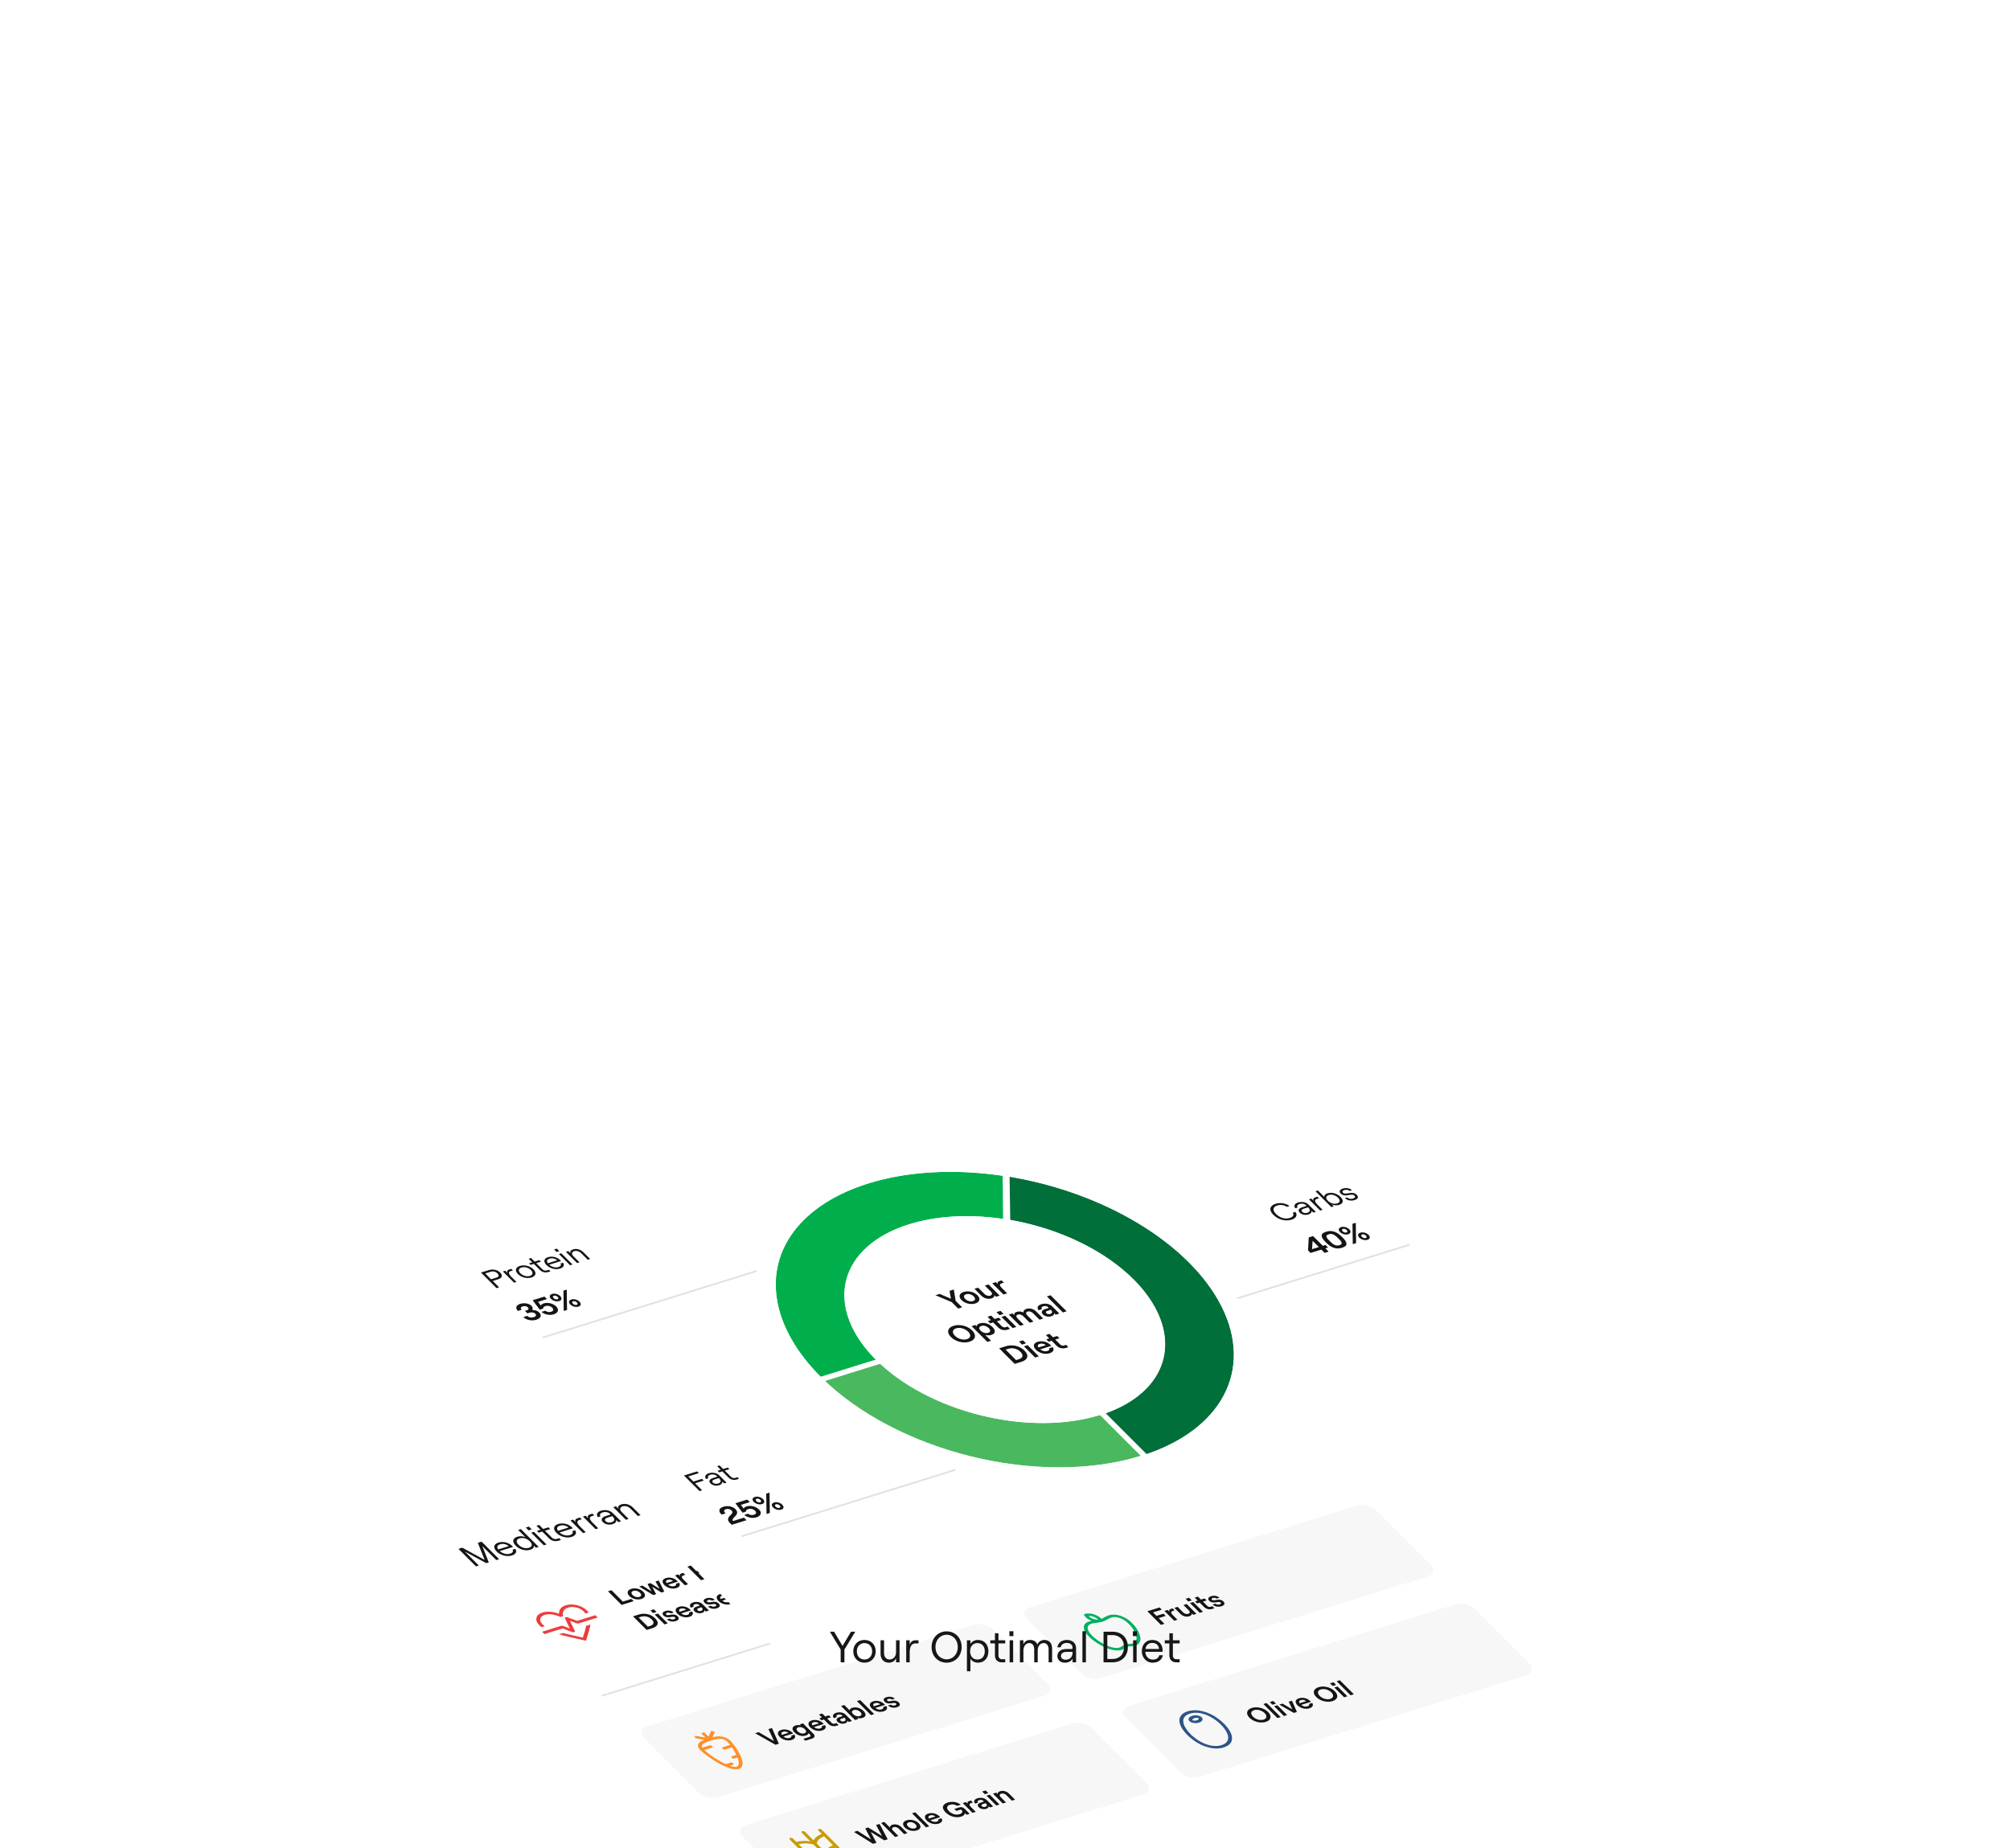 <svg xmlns="http://www.w3.org/2000/svg" fill="none" viewBox="0 0 735 676" height="676" width="735">
<g filter="url(#filter0_dddd_692_5920)">
<g clip-path="url(#clip0_692_5920)">
<rect fill="white" transform="matrix(0.955 -0.297 0.707 0.707 129.68 316.403)" rx="11.504" height="230.803" width="326.431"></rect>
<path fill="#141414" d="M280.527 297.47C279.329 297.843 278.026 297.528 277.129 296.632L274.612 294.115L273.315 294.519L272.665 293.869L273.962 293.465L272.489 291.992L273.478 291.684L274.951 293.158L276.866 292.562L277.516 293.211L275.601 293.807L278.099 296.306C278.612 296.818 279.309 296.997 279.915 296.809L280.829 296.524L281.479 297.174L280.527 297.47Z"></path>
<path fill="#141414" d="M273.942 299.614C272.101 300.187 269.776 299.483 268.449 298.156C267.104 296.811 267.243 295.459 269.072 294.89C270.889 294.325 272.91 294.92 274.136 296.147C274.246 296.256 274.344 296.37 274.432 296.475L269.563 297.989C270.589 298.918 272.119 299.33 273.293 298.965C274.306 298.649 274.619 298.12 274.228 297.486L275.241 297.171C275.974 298.179 275.487 299.134 273.942 299.614ZM269.017 297.379L272.848 296.187C271.984 295.436 270.807 295.167 269.695 295.513C268.644 295.839 268.388 296.507 269.017 297.379Z"></path>
<path fill="#141414" d="M268.342 301.261L263.729 296.649L264.718 296.342L269.33 300.954L268.342 301.261ZM261.761 294.778L262.898 294.424L263.923 295.449L262.786 295.803L261.761 294.778Z"></path>
<path fill="#141414" d="M259.98 303.862L253.574 297.456L256.12 296.664C258.542 295.91 261.607 296.481 263.648 298.521C265.689 300.562 264.948 302.317 262.526 303.07L259.98 303.862ZM261.809 302.369C263.49 301.846 264.315 300.63 262.548 298.864C260.782 297.097 258.493 296.85 256.812 297.373L255.342 297.83L260.338 302.827L261.809 302.369Z"></path>
<path fill="#141414" d="M249.731 307.051L245.119 302.438L246.108 302.131L246.995 303.019C246.688 302.274 247.134 301.715 248.098 301.416C249.507 300.977 251.163 301.434 252.289 302.56L255.107 305.378L254.119 305.686L251.419 302.986C250.632 302.199 249.483 301.861 248.544 302.153C247.469 302.487 247.334 303.357 248.231 304.254L250.72 306.743L249.731 307.051Z"></path>
<path fill="#141414" d="M244.901 308.65C243.591 309.057 242.18 308.765 241.347 307.932C240.45 307.035 240.859 306.164 242.367 305.695L243.8 305.249C244.072 305.164 244.098 305.06 243.952 304.914C243.32 304.282 242.284 304.041 241.222 304.371C240.307 304.656 240.011 305.3 240.465 305.818L239.526 306.111C238.74 305.179 239.228 304.176 240.624 303.741C242.243 303.238 243.943 303.609 244.968 304.634L247.942 307.608L246.953 307.915L246.148 307.11C246.345 307.745 245.865 308.35 244.901 308.65ZM244.427 307.981C245.675 307.593 245.828 306.79 244.876 305.838L244.766 305.728L243.024 306.27C242.097 306.559 241.812 307.067 242.351 307.607C242.818 308.074 243.636 308.228 244.427 307.981Z"></path>
<path fill="#141414" d="M238.752 310.563C236.911 311.136 234.586 310.431 233.259 309.104C231.914 307.759 232.053 306.408 233.882 305.839C235.699 305.273 237.719 305.868 238.946 307.095C239.056 307.205 239.153 307.318 239.241 307.423L234.372 308.938C235.398 309.866 236.928 310.278 238.102 309.913C239.116 309.598 239.429 309.068 239.038 308.434L240.051 308.119C240.783 309.127 240.297 310.082 238.752 310.563ZM233.827 308.327L237.658 307.135C236.794 306.385 235.616 306.115 234.504 306.461C233.454 306.788 233.198 307.455 233.827 308.327Z"></path>
<path fill="#141414" d="M228.866 313.543L224.254 308.93L225.243 308.623L226.13 309.51C225.823 308.766 226.269 308.207 227.233 307.907C228.642 307.469 230.298 307.926 231.423 309.051L234.242 311.87L233.253 312.178L230.554 309.478C229.767 308.691 228.618 308.352 227.679 308.645C226.604 308.979 226.469 309.849 227.366 310.746L229.855 313.235L228.866 313.543Z"></path>
<path fill="#141414" d="M224.035 315.141C222.725 315.549 221.314 315.256 220.481 314.423C219.584 313.526 219.993 312.655 221.501 312.186L222.934 311.74C223.206 311.655 223.232 311.551 223.085 311.405C222.454 310.773 221.418 310.532 220.355 310.862C219.441 311.147 219.145 311.791 219.599 312.31L218.66 312.602C217.874 311.67 218.361 310.667 219.758 310.232C221.377 309.729 223.076 310.1 224.101 311.125L227.076 314.099L226.087 314.407L225.282 313.601C225.479 314.236 224.999 314.841 224.035 315.141ZM223.561 314.473C224.809 314.084 224.961 313.281 224.01 312.329L223.9 312.219L222.157 312.762C221.231 313.05 220.945 313.559 221.485 314.099C221.952 314.565 222.77 314.719 223.561 314.473Z"></path>
<path fill="#141414" d="M217.787 316.989L213.175 312.376L214.163 312.069L215.097 313.002C214.737 312.286 214.942 311.827 215.856 311.542L216.647 311.296L217.297 311.946L216.444 312.211C215.184 312.603 215.655 313.561 216.744 314.65L218.776 316.681L217.787 316.989Z"></path>
<path fill="#141414" d="M213.2 318.416L208.588 313.803L209.577 313.496L210.51 314.429C210.15 313.713 210.355 313.253 211.27 312.969L212.06 312.723L212.71 313.373L211.858 313.638C210.597 314.03 211.068 314.987 212.157 316.076L214.189 318.108L213.2 318.416Z"></path>
<path fill="#141414" d="M208.991 319.821C207.15 320.394 204.825 319.69 203.498 318.363C202.153 317.018 202.292 315.666 204.121 315.097C205.938 314.532 207.959 315.127 209.185 316.354C209.295 316.463 209.392 316.577 209.481 316.682L204.612 318.196C205.638 319.125 207.167 319.537 208.341 319.172C209.355 318.856 209.668 318.327 209.277 317.693L210.29 317.378C211.023 318.386 210.536 319.341 208.991 319.821ZM204.066 317.586L207.897 316.394C207.033 315.643 205.856 315.374 204.743 315.72C203.693 316.046 203.437 316.714 204.066 317.586Z"></path>
<path fill="#141414" d="M204.195 321.218C202.997 321.591 201.694 321.276 200.797 320.379L198.28 317.863L196.983 318.266L196.333 317.616L197.63 317.213L196.157 315.739L197.146 315.432L198.619 316.905L200.534 316.309L201.184 316.959L199.269 317.555L201.767 320.053C202.28 320.566 202.977 320.745 203.583 320.556L204.497 320.272L205.147 320.922L204.195 321.218Z"></path>
<path fill="#141414" d="M198.851 322.88L194.239 318.268L195.228 317.96L199.84 322.573L198.851 322.88ZM192.271 316.396L193.407 316.043L194.432 317.068L193.295 317.421L192.271 316.396Z"></path>
<path fill="#141414" d="M193.964 324.497C192.049 325.093 189.952 324.389 188.607 323.044C187.262 321.699 187.29 320.334 189.218 319.734C190.095 319.461 191.241 319.537 192.118 319.912L189.473 317.267L190.462 316.959L196.968 323.466L195.98 323.774L195.22 323.014C195.331 323.627 194.854 324.22 193.964 324.497ZM193.417 323.803C194.665 323.415 194.803 322.484 193.76 321.441C192.717 320.397 191.224 319.974 189.976 320.362C188.728 320.75 188.589 321.681 189.633 322.725C190.676 323.768 192.169 324.191 193.417 323.803Z"></path>
<path fill="#141414" d="M187.123 326.625C185.282 327.198 182.957 326.493 181.63 325.166C180.285 323.821 180.424 322.47 182.253 321.901C184.07 321.335 186.091 321.93 187.317 323.157C187.427 323.267 187.524 323.38 187.612 323.485L182.743 325C183.769 325.928 185.299 326.34 186.473 325.975C187.487 325.66 187.8 325.13 187.409 324.496L188.422 324.181C189.154 325.189 188.668 326.144 187.123 326.625ZM182.198 324.389L186.029 323.197C185.165 322.447 183.988 322.177 182.875 322.523C181.825 322.85 181.569 323.517 182.198 324.389Z"></path>
<path fill="#141414" d="M174.054 330.595L167.647 324.189L169.032 323.758L177.228 328.228L174.729 321.986L176.1 321.559L182.506 327.965L181.481 328.284L176.374 323.178L178.737 329.138L177.823 329.422L169.973 325.169L175.079 330.276L174.054 330.595Z"></path>
<path fill="#F7F7F7" d="M235.539 393.457C233.854 391.772 234.333 389.832 236.608 389.125L356.068 351.959C358.343 351.252 361.553 352.044 363.238 353.728L383.066 373.557C384.751 375.241 384.272 377.181 381.997 377.889L262.537 415.054C260.262 415.762 257.052 414.97 255.367 413.285L235.539 393.457Z"></path>
<path fill="#F7F7F7" d="M375.596 349.884C373.912 348.199 374.39 346.26 376.665 345.552L496.125 308.387C498.4 307.679 501.61 308.471 503.295 310.155L523.123 329.984C524.808 331.669 524.33 333.608 522.055 334.316L402.595 371.481C400.319 372.189 397.109 371.397 395.425 369.712L375.596 349.884Z"></path>
<path fill="#F7F7F7" d="M271.636 429.555C269.952 427.87 270.43 425.931 272.705 425.223L392.165 388.057C394.44 387.35 397.65 388.142 399.335 389.826L419.163 409.655C420.848 411.339 420.37 413.279 418.095 413.987L298.635 451.152C296.36 451.86 293.149 451.068 291.465 449.383L271.636 429.555Z"></path>
<path fill="#F7F7F7" d="M411.693 385.982C410.008 384.297 410.487 382.357 412.762 381.65L532.222 344.484C534.497 343.776 537.707 344.568 539.392 346.253L559.22 366.081C560.905 367.766 560.426 369.706 558.151 370.414L438.691 407.579C436.416 408.287 433.206 407.495 431.521 405.81L411.693 385.982Z"></path>
<path fill="#141414" d="M327.956 382.111C326.755 382.485 325.571 382.246 324.712 381.487L325.75 381.164C326.154 381.505 326.732 381.605 327.28 381.435C327.761 381.285 327.924 381.02 327.661 380.757C326.899 379.995 324.931 381.531 323.479 380.079C322.832 379.431 323.121 378.763 324.13 378.449C325.303 378.084 326.455 378.304 327.218 378.991L326.18 379.314C325.816 379.025 325.271 378.934 324.8 379.08C324.386 379.209 324.202 379.453 324.472 379.723C325.234 380.485 327.166 378.876 328.654 380.364C329.387 381.097 329.1 381.755 327.956 382.111Z"></path>
<path fill="#141414" d="M323.078 383.629C321.492 384.123 319.692 383.469 318.752 382.53C317.806 381.583 317.704 380.448 319.29 379.955C320.905 379.452 322.511 380.101 323.365 380.955C323.486 381.076 323.59 381.193 323.652 381.267L320.096 382.373C320.761 382.913 321.612 383.133 322.352 382.903C322.957 382.715 323.176 382.404 322.95 382.027L324.103 381.668C324.692 382.483 324.279 383.255 323.078 383.629ZM319.526 381.766L321.901 381.028C321.397 380.587 320.654 380.398 319.952 380.617C319.298 380.82 319.156 381.219 319.526 381.766Z"></path>
<path fill="#141414" d="M318.473 384.987L313.349 379.862L314.531 379.494L319.656 384.619L318.473 384.987Z"></path>
<path fill="#141414" d="M315.382 386.023C314.757 386.218 314 386.192 313.406 385.976L313.854 386.424L312.672 386.792L307.547 381.667L308.729 381.299L310.701 383.271C310.7 382.879 311.055 382.517 311.661 382.328C313.064 381.892 314.672 382.39 315.761 383.479C316.85 384.568 316.766 385.593 315.382 386.023ZM314.387 385.344C315.165 385.102 315.25 384.506 314.588 383.844C313.926 383.182 312.973 382.909 312.194 383.151C311.406 383.397 311.321 383.992 311.983 384.654C312.645 385.316 313.599 385.589 314.387 385.344Z"></path>
<path fill="#141414" d="M308.979 388.015C308.018 388.314 306.909 388.062 306.282 387.435C305.592 386.745 305.864 386.072 306.999 385.719L307.816 385.465C308.085 385.381 308.129 385.274 307.972 385.118C307.624 384.769 307.026 384.638 306.401 384.832C305.776 385.026 305.686 385.428 305.987 385.754L304.93 386.083C304.276 385.353 304.538 384.544 305.797 384.152C307.027 383.769 308.426 384.034 309.223 384.831L311.537 387.145L310.364 387.509L309.83 386.975C309.994 387.391 309.662 387.803 308.979 388.015ZM308.61 387.28C309.341 387.053 309.389 386.534 308.855 386L308.798 385.943L307.75 386.269C307.222 386.434 307.077 386.731 307.391 387.044C307.675 387.329 308.158 387.421 308.61 387.28Z"></path>
<path fill="#141414" d="M305.89 388.901C304.832 389.23 303.685 388.99 302.888 388.193L301.286 386.591L300.335 386.887L299.601 386.154L300.553 385.858L299.471 384.776L300.653 384.408L301.735 385.49L303.081 385.072L303.814 385.805L302.468 386.223L304.034 387.789C304.397 388.152 304.842 388.257 305.284 388.119L305.928 387.919L306.668 388.659L305.89 388.901Z"></path>
<path fill="#141414" d="M300.635 390.612C299.049 391.105 297.249 390.452 296.309 389.512C295.362 388.566 295.261 387.431 296.847 386.937C298.462 386.435 300.068 387.083 300.922 387.937C301.043 388.058 301.147 388.175 301.208 388.249L297.652 389.356C298.318 389.895 299.168 390.116 299.909 389.886C300.514 389.697 300.733 389.386 300.506 389.009L301.66 388.65C302.248 389.466 301.836 390.238 300.635 390.612ZM297.083 388.749L299.457 388.01C298.954 387.57 298.21 387.381 297.509 387.599C296.855 387.802 296.712 388.202 297.083 388.749Z"></path>
<path fill="#141414" d="M294.46 394.362L293.762 393.664L295.992 392.97C296.482 392.818 296.55 392.47 296.159 392.079L295.646 391.566C295.664 391.924 295.266 392.282 294.622 392.482C293.238 392.913 291.63 392.414 290.541 391.325C289.452 390.236 289.536 389.211 290.94 388.775C291.526 388.592 292.271 388.594 292.863 388.783L292.458 388.377L293.63 388.012L297.417 391.799C298.186 392.568 297.978 393.267 296.863 393.614L294.46 394.362ZM294.107 391.653C294.896 391.408 294.98 390.812 294.318 390.15C293.657 389.488 292.703 389.215 291.915 389.461C291.137 389.703 291.052 390.298 291.714 390.96C292.376 391.622 293.329 391.895 294.107 391.653Z"></path>
<path fill="#141414" d="M289.464 394.087C287.878 394.58 286.078 393.927 285.138 392.987C284.191 392.041 284.09 390.906 285.676 390.412C287.291 389.91 288.897 390.558 289.751 391.412C289.872 391.533 289.976 391.65 290.038 391.724L286.481 392.831C287.147 393.37 287.998 393.591 288.738 393.361C289.343 393.172 289.562 392.862 289.335 392.484L290.489 392.125C291.077 392.941 290.665 393.713 289.464 394.087ZM285.912 392.224L288.286 391.485C287.783 391.045 287.039 390.856 286.338 391.074C285.684 391.278 285.541 391.677 285.912 392.224Z"></path>
<path fill="#141414" d="M283.573 395.844L276.13 391.627L277.408 391.23L283.028 394.493L281.003 390.111L282.281 389.714L284.803 395.462L283.573 395.844Z"></path>
<path fill="#141414" d="M366.688 417.314L363.101 413.727L364.283 413.359L364.838 413.914C364.706 413.442 365.043 413.048 365.735 412.833C366.821 412.495 368.116 412.857 368.956 413.697L371.177 415.918L370.004 416.283L367.969 414.247C367.477 413.756 366.723 413.543 366.117 413.731C365.463 413.934 365.386 414.462 365.913 414.989L367.871 416.946L366.688 417.314Z"></path>
<path fill="#141414" d="M364.313 418.053L360.725 414.466L361.908 414.098L365.495 417.686L364.313 418.053ZM359.149 412.94L360.418 412.546L361.393 413.521L360.125 413.916L359.149 412.94Z"></path>
<path fill="#141414" d="M360.621 419.277C359.66 419.576 358.55 419.323 357.924 418.697C357.234 418.007 357.506 417.334 358.64 416.981L359.457 416.727C359.726 416.643 359.771 416.536 359.614 416.379C359.265 416.031 358.668 415.899 358.043 416.094C357.418 416.288 357.328 416.689 357.629 417.016L356.572 417.345C355.918 416.615 356.179 415.806 357.438 415.414C358.669 415.031 360.068 415.296 360.865 416.093L363.178 418.406L362.006 418.771L361.472 418.237C361.635 418.653 361.303 419.064 360.621 419.277ZM360.252 418.542C360.982 418.315 361.03 417.796 360.497 417.262L360.44 417.205L359.392 417.531C358.863 417.696 358.719 417.992 359.032 418.306C359.317 418.59 359.8 418.683 360.252 418.542Z"></path>
<path fill="#141414" d="M355.631 420.754L352.044 417.167L353.226 416.799L353.86 417.432C353.644 416.902 353.841 416.607 354.466 416.413L355.033 416.237L355.766 416.97L355.007 417.206C354.248 417.442 354.436 418.009 355.12 418.692L356.814 420.386L355.631 420.754Z"></path>
<path fill="#141414" d="M351.448 422.13C349.814 422.639 347.453 422.244 345.766 420.557C344.079 418.87 344.736 417.536 346.572 416.965C348.254 416.442 350.151 416.776 351.315 417.776L349.969 418.195C349.292 417.668 348.287 417.496 347.364 417.783C346.163 418.156 345.948 419.063 347.037 420.152C348.183 421.298 349.677 421.608 350.86 421.24C351.869 420.926 352.175 420.262 351.698 419.785C351.513 419.6 351.308 419.533 351.058 419.611L349.712 420.029L348.993 419.31L350.81 418.745C351.473 418.539 352.202 418.713 352.7 419.212L354.572 421.084L353.438 421.436L352.797 420.796C352.877 421.228 352.476 421.81 351.448 422.13Z"></path>
<path fill="#141414" d="M343.236 424.685C341.65 425.179 339.85 424.525 338.911 423.586C337.964 422.639 337.862 421.504 339.448 421.011C341.063 420.509 342.669 421.157 343.523 422.011C343.644 422.132 343.748 422.249 343.81 422.323L340.254 423.429C340.919 423.969 341.77 424.19 342.51 423.959C343.116 423.771 343.334 423.46 343.108 423.083L344.261 422.724C344.85 423.539 344.438 424.311 343.236 424.685ZM339.685 422.822L342.059 422.084C341.555 421.643 340.812 421.455 340.11 421.673C339.457 421.876 339.314 422.275 339.685 422.822Z"></path>
<path fill="#141414" d="M338.632 426.043L333.507 420.918L334.689 420.55L339.814 425.675L338.632 426.043Z"></path>
<path fill="#141414" d="M335.259 427.167C333.779 427.627 331.939 427.173 330.871 426.106C329.803 425.038 330.078 423.926 331.558 423.465C333.029 423.008 334.869 423.462 335.937 424.53C337.004 425.597 336.73 426.709 335.259 427.167ZM334.505 426.412C335.303 426.164 335.392 425.548 334.745 424.9C334.097 424.253 333.11 423.972 332.312 424.22C331.505 424.471 331.415 425.087 332.063 425.735C332.711 426.382 333.697 426.663 334.505 426.412Z"></path>
<path fill="#141414" d="M327.32 429.562L322.195 424.437L323.378 424.069L325.47 426.162C325.338 425.69 325.675 425.296 326.367 425.08C327.453 424.742 328.748 425.105 329.588 425.945L331.809 428.165L330.636 428.53L328.601 426.494C328.109 426.003 327.354 425.79 326.749 425.979C326.095 426.182 326.018 426.71 326.545 427.237L328.502 429.194L327.32 429.562Z"></path>
<path fill="#141414" d="M319.247 432.073L312.246 427.719L313.534 427.318L318.522 430.479L316.398 426.427L317.475 426.092L322.54 429.229L320.349 425.198L321.627 424.8L324.61 430.405L323.351 430.796L318.396 427.719L320.487 431.688L319.247 432.073Z"></path>
<path fill="#141414" d="M493.884 377.743L488.759 372.618L489.941 372.25L495.066 377.375L493.884 377.743Z"></path>
<path fill="#141414" d="M491.509 378.481L487.922 374.894L489.104 374.526L492.691 378.113L491.509 378.481ZM486.346 373.368L487.614 372.973L488.59 373.949L487.321 374.343L486.346 373.368Z"></path>
<path fill="#141414" d="M487.267 379.876C485.306 380.486 482.782 379.853 481.316 378.387C479.849 376.92 480.209 375.39 482.17 374.78C484.112 374.176 486.645 374.806 488.111 376.272C489.578 377.739 489.208 379.272 487.267 379.876ZM486.438 379.061C487.669 378.678 487.829 377.667 486.833 376.67C485.836 375.674 484.202 375.211 482.972 375.594C481.742 375.977 481.598 376.992 482.594 377.989C483.591 378.985 485.208 379.443 486.438 379.061Z"></path>
<path fill="#141414" d="M478.795 382.511C477.209 383.005 475.409 382.352 474.469 381.412C473.523 380.465 473.421 379.33 475.007 378.837C476.622 378.335 478.228 378.983 479.082 379.837C479.203 379.958 479.307 380.075 479.369 380.149L475.812 381.256C476.478 381.795 477.329 382.016 478.069 381.785C478.674 381.597 478.893 381.286 478.667 380.909L479.82 380.55C480.409 381.365 479.996 382.138 478.795 382.511ZM475.243 380.649L477.617 379.91C477.114 379.469 476.371 379.281 475.669 379.499C475.015 379.702 474.872 380.101 475.243 380.649Z"></path>
<path fill="#141414" d="M473.142 384.196L467.786 381.159L468.988 380.785L472.596 382.919L471.227 380.088L472.429 379.714L474.247 383.852L473.142 384.196Z"></path>
<path fill="#141414" d="M469.488 385.332L465.901 381.745L467.083 381.377L470.671 384.964L469.488 385.332ZM464.325 380.219L465.594 379.825L466.569 380.8L465.3 381.194L464.325 380.219Z"></path>
<path fill="#141414" d="M467.113 386.071L461.988 380.946L463.171 380.578L468.295 385.703L467.113 386.071Z"></path>
<path fill="#141414" d="M462.871 387.466C460.91 388.076 458.387 387.442 456.92 385.976C455.454 384.51 455.814 382.979 457.775 382.369C459.716 381.765 462.249 382.395 463.716 383.862C465.182 385.328 464.813 386.861 462.871 387.466ZM462.043 386.65C463.273 386.267 463.434 385.256 462.437 384.259C461.441 383.263 459.807 382.801 458.576 383.184C457.346 383.566 457.202 384.582 458.199 385.578C459.195 386.575 460.813 387.033 462.043 386.65Z"></path>
<path fill="#141414" d="M446.653 345.182C445.451 345.556 444.268 345.318 443.408 344.559L444.446 344.236C444.85 344.577 445.429 344.677 445.976 344.506C446.457 344.357 446.62 344.091 446.357 343.828C445.595 343.066 443.628 344.602 442.176 343.15C441.528 342.502 441.817 341.834 442.826 341.52C443.999 341.155 445.152 341.375 445.914 342.062L444.876 342.385C444.512 342.097 443.967 342.005 443.496 342.152C443.083 342.28 442.898 342.524 443.169 342.795C443.93 343.556 445.862 341.947 447.35 343.435C448.083 344.168 447.796 344.826 446.653 345.182Z"></path>
<path fill="#141414" d="M443.295 346.153C442.238 346.482 441.09 346.241 440.293 345.444L438.691 343.843L437.74 344.139L437.007 343.406L437.958 343.11L436.876 342.028L438.059 341.66L439.141 342.742L440.486 342.323L441.219 343.056L439.874 343.475L441.44 345.041C441.803 345.404 442.247 345.508 442.689 345.371L443.333 345.17L444.074 345.911L443.295 346.153Z"></path>
<path fill="#141414" d="M438.71 347.579L435.123 343.992L436.305 343.624L439.892 347.211L438.71 347.579ZM433.547 342.466L434.816 342.072L435.791 343.047L434.522 343.441L433.547 342.466Z"></path>
<path fill="#141414" d="M434.884 348.844C433.788 349.185 432.493 348.823 431.653 347.983L429.433 345.762L430.615 345.394L432.651 347.43C433.142 347.921 433.887 348.137 434.493 347.949C435.156 347.743 435.233 347.215 434.706 346.688L432.749 344.731L433.921 344.366L437.509 347.953L436.336 348.318L435.781 347.763C435.903 348.238 435.576 348.629 434.884 348.844Z"></path>
<path fill="#141414" d="M429.379 350.482L425.792 346.895L426.974 346.527L427.608 347.161C427.392 346.63 427.589 346.336 428.214 346.141L428.781 345.965L429.514 346.698L428.755 346.934C427.996 347.171 428.184 347.737 428.868 348.421L430.562 350.115L429.379 350.482Z"></path>
<path fill="#141414" d="M424.529 351.991L419.547 347.008L424.016 345.618L424.828 346.429L421.617 347.428L422.884 348.695L425.46 347.894L426.272 348.705L423.696 349.506L425.789 351.599L424.529 351.991Z"></path>
<path fill="#00B05F" d="M409.812 361.236C409.647 361.259 409.485 361.284 409.318 361.303C408.163 361.433 406.986 361.236 405.806 360.868C404.101 360.337 402.626 359.565 401.259 358.688C399.98 357.868 398.849 356.979 397.923 356.002C396.975 355 396.327 353.971 396.328 352.904C396.33 351.728 397.154 350.958 398.794 350.609C398.913 350.583 399.03 350.555 399.164 350.524C399.106 350.497 399.06 350.474 399.01 350.454C397.809 349.972 397.003 349.295 396.442 348.501C396.288 348.281 396.387 348.078 396.678 347.991C397.848 347.643 399.107 347.793 400.416 348.287C401.333 348.633 402.069 349.111 402.676 349.674C402.72 349.715 402.76 349.757 402.816 349.814C403.281 349.557 403.72 349.307 404.172 349.067C404.836 348.714 405.539 348.394 406.458 348.283C407.881 348.112 409.275 348.419 410.637 349.022C411.69 349.489 412.579 350.071 413.321 350.738C415.278 352.496 416.488 354.357 416.924 356.315C417.102 357.115 417.055 357.878 416.605 358.555C416.368 358.913 416.019 359.209 415.529 359.427C415.498 359.44 415.479 359.463 415.454 359.481L414.713 359.711C414.608 359.725 414.505 359.745 414.397 359.753C413.832 359.8 413.265 359.844 412.699 359.89C412.44 359.911 412.179 359.926 411.999 360.047C411.52 360.369 411.034 360.687 410.551 361.006L409.81 361.236L409.812 361.236ZM399.513 356.115C399.744 356.312 400.059 356.591 400.391 356.862C401.484 357.754 402.718 358.557 404.124 359.246C405.114 359.732 406.15 360.144 407.298 360.344C408.216 360.504 409.053 360.484 409.698 360.149C410.014 359.985 410.295 359.79 410.545 359.583C411.006 359.201 411.63 358.994 412.455 358.975C412.728 358.969 412.995 358.948 413.265 358.933C414.456 358.865 415.167 358.454 415.453 357.742C415.64 357.276 415.655 356.778 415.536 356.263C415.101 354.374 413.951 352.581 411.97 350.915C411.308 350.358 410.513 349.88 409.571 349.527C408.255 349.034 407.052 348.984 406.032 349.44C405.397 349.725 404.804 350.045 404.22 350.369C403.582 350.724 402.865 350.986 401.972 351.092C401.231 351.179 400.501 351.29 399.781 351.41C399.144 351.516 398.579 351.697 398.199 352.031C397.682 352.487 397.626 353.054 397.809 353.674C398.054 354.505 398.667 355.28 399.514 356.115L399.513 356.115ZM398.06 348.729C398.864 349.632 400.194 350.137 401.58 350.062C400.763 349.236 399.134 348.592 398.06 348.729Z"></path>
<path fill="#FF8F28" d="M269.862 404.776C269.345 404.839 268.809 404.85 268.234 404.76C267.286 404.611 266.393 404.31 265.524 403.949C263.916 403.278 262.472 402.455 261.089 401.579C259.684 400.69 258.37 399.749 257.154 398.755C256.548 398.26 255.963 397.755 255.591 397.187C254.986 396.265 255.165 395.514 255.923 394.892C256.298 394.583 256.766 394.339 257.279 394.127C257.348 394.099 257.412 394.067 257.515 394.019C256.355 393.805 255.24 393.599 254.106 393.39C254.121 393.103 254.136 392.823 254.151 392.529C255.429 392.764 256.691 392.995 257.995 393.235L256.395 391.635L257.494 391.293L259.103 392.902C259.425 392.151 259.734 391.431 260.051 390.694C260.49 390.835 260.925 390.974 261.39 391.123C261.116 391.764 260.843 392.403 260.558 393.069C260.877 393.008 261.155 392.949 261.441 392.902C262.339 392.754 263.275 392.695 264.31 392.914C265.448 393.154 266.31 393.665 267.004 394.322C267.725 395.005 268.259 395.731 268.774 396.458C269.725 397.801 270.525 399.157 271.055 400.534C271.385 401.388 271.616 402.236 271.526 403.054C271.458 403.669 271.204 404.209 270.49 404.561C270.482 404.565 270.482 404.576 270.478 404.584L269.86 404.776L269.862 404.776ZM256.801 396.918C256.885 396.892 256.948 396.872 257.01 396.853C257.799 396.608 258.588 396.362 259.377 396.117C259.737 396.005 260.151 396.099 260.397 396.347C260.635 396.589 260.559 396.831 260.207 396.941C259.378 397.199 258.548 397.457 257.72 397.715C257.66 397.733 257.6 397.752 257.538 397.771C257.585 397.818 257.61 397.844 257.637 397.869C258.397 398.57 259.265 399.221 260.169 399.853C261.723 400.939 263.368 401.958 265.196 402.838C265.328 402.901 265.417 402.913 265.536 402.874C266.045 402.709 266.562 402.552 267.077 402.392C267.444 402.278 267.852 402.366 268.099 402.61C268.353 402.861 268.272 403.102 267.895 403.22C267.608 403.309 267.323 403.398 267.037 403.487C266.995 403.5 266.959 403.518 266.904 403.542C267.392 403.713 267.861 403.841 268.344 403.901C269.144 404 269.705 403.842 269.935 403.398C270.068 403.143 270.136 402.857 270.151 402.57C270.185 401.914 269.968 401.233 269.712 400.553C269.706 400.538 269.685 400.522 269.666 400.501C269.278 400.621 268.903 400.74 268.524 400.856C268.199 400.955 267.788 400.855 267.553 400.622C267.31 400.382 267.371 400.134 267.704 400.029C268.171 399.882 268.638 399.734 269.112 399.593C269.236 399.557 269.272 399.514 269.213 399.41C268.882 398.83 268.57 398.247 268.233 397.667C268.066 397.378 267.86 397.093 267.661 396.789C267.574 396.816 267.512 396.836 267.45 396.855C266.718 397.083 265.986 397.31 265.254 397.538C264.902 397.648 264.492 397.557 264.248 397.318C263.995 397.069 264.067 396.826 264.428 396.713C265.228 396.463 266.03 396.214 266.83 395.965C266.89 395.947 266.951 395.928 267.034 395.902C266.667 395.496 266.347 395.1 265.963 394.725C265.132 393.914 264.2 393.597 262.929 393.691C262.444 393.727 261.969 393.796 261.529 393.896C260.2 394.198 258.948 394.578 257.846 395.101C257.361 395.331 256.929 395.596 256.721 395.988C256.573 396.267 256.592 396.569 256.8 396.918L256.801 396.918Z"></path>
<path fill="#2D5488" d="M434.82 383.453C435.161 383.398 435.494 383.332 435.843 383.292C437.701 383.08 439.575 383.396 441.452 384.107C443.002 384.694 444.329 385.471 445.521 386.357C446.85 387.345 447.949 388.412 448.837 389.544C449.764 390.727 450.4 391.927 450.498 393.144C450.603 394.45 450.098 395.55 448.686 396.299C446.497 397.459 443.817 397.511 440.711 396.45C439 395.866 437.562 395.026 436.271 394.069C435.037 393.154 434.005 392.167 433.148 391.123C432.199 389.968 431.518 388.791 431.329 387.586C431.11 386.195 431.575 385.026 432.993 384.178C433.237 384.033 433.514 383.91 433.776 383.778C434.124 383.669 434.472 383.561 434.82 383.453ZM435.594 392.219C435.924 392.492 436.539 393.036 437.215 393.551C438.279 394.361 439.496 395.056 440.9 395.591C443.452 396.562 446.041 396.535 447.777 395.495C448.898 394.823 449.234 393.879 449.066 392.782C448.876 391.539 448.121 390.338 447.097 389.161C446.352 388.304 445.458 387.501 444.42 386.754C443.275 385.93 442.006 385.219 440.52 384.699C437.267 383.561 434.326 384.25 433.217 385.607C432.606 386.355 432.566 387.232 432.838 388.168C433.22 389.485 434.142 390.732 435.594 392.219Z"></path>
<path fill="#2D5488" d="M438.446 387.733C437.867 387.91 437.251 387.978 436.55 387.881C435.173 387.692 434.334 386.873 434.731 386.108C435.126 385.347 436.606 384.906 437.969 385.142C439.228 385.36 440.002 386.129 439.674 386.839C439.476 387.269 439.024 387.548 438.446 387.733ZM437.609 386.914C437.919 386.799 438.196 386.665 438.317 386.437C438.435 386.211 438.294 386.069 437.892 386.001C437.18 385.881 436.253 386.17 436.06 386.571C435.951 386.798 436.09 386.938 436.498 387.001C436.919 387.066 437.273 387.002 437.609 386.914L437.609 386.914Z"></path>
<path fill="#C89C00" d="M306.016 440.855L304.342 439.181C303.949 439.235 303.578 439.306 303.186 439.334C300.357 439.537 297.855 438.877 295.705 437.325C295.502 437.179 295.312 437.022 295.149 436.86C293.032 434.749 290.92 432.636 288.808 430.524C288.591 430.307 288.617 430.068 288.862 429.951C289.121 429.827 289.508 429.857 289.799 430.029C289.874 430.073 289.937 430.13 289.993 430.184C290.39 430.579 290.785 430.974 291.188 431.378C292.757 430.98 294.445 430.885 296.332 431.171C296.264 431.103 296.219 431.058 296.174 431.013C295.189 430.028 294.203 429.043 293.219 428.057C293.005 427.844 293.041 427.601 293.293 427.488C293.56 427.369 293.946 427.403 294.231 427.577C294.311 427.626 294.374 427.688 294.434 427.748C295.399 428.711 296.362 429.675 297.326 430.639C297.373 430.686 297.42 430.733 297.495 430.807C298.049 429.772 299.073 429.018 300.515 428.477C300.393 428.355 300.27 428.232 300.146 428.109C299.863 427.825 299.577 427.541 299.295 427.257C299.053 427.012 299.119 426.759 299.447 426.655C299.784 426.547 300.212 426.649 300.462 426.899C302.571 429.007 304.728 431.101 306.769 433.229C308.271 434.793 308.328 436.286 307.201 437.641C306.815 438.106 306.258 438.475 305.57 438.764C305.549 438.773 305.533 438.786 305.496 438.808L307.181 440.494L306.015 440.856L306.016 440.855ZM300.462 435.302L300.298 435.137C299.416 434.255 298.531 433.374 297.656 432.49C297.545 432.378 297.415 432.312 297.23 432.263C295.998 431.938 294.789 431.846 293.611 431.957C293.07 432.008 292.554 432.103 292.004 432.181L295.329 435.506C296.892 435.11 298.574 435.015 300.462 435.302ZM301.626 434.939C302.183 433.895 303.214 433.144 304.632 432.611L301.323 429.301C301.024 429.446 300.725 429.574 300.459 429.724C299.51 430.259 298.877 430.929 298.693 431.789C298.666 431.916 298.696 432.026 298.832 432.15C299.049 432.347 299.24 432.553 299.442 432.755C300.16 433.473 300.878 434.191 301.626 434.939L301.626 434.939ZM303.485 438.324C302.922 437.761 302.365 437.214 301.827 436.66C301.685 436.513 301.514 436.431 301.275 436.371C299.808 435.999 298.41 435.967 297.059 436.163C296.752 436.207 296.46 436.274 296.155 436.332C297.858 438.055 301.13 438.839 303.484 438.323L303.485 438.324ZM304.65 437.962C306.949 436.982 306.996 434.859 305.44 433.437C305.155 433.576 304.856 433.704 304.59 433.854C303.641 434.388 303.007 435.057 302.826 435.918C302.8 436.037 302.812 436.143 302.947 436.266C303.191 436.488 303.407 436.72 303.635 436.948C303.97 437.283 304.305 437.618 304.65 437.963L304.65 437.962Z"></path>
<path fill="#141414" d="M289.554 337.398C287.969 337.891 286.169 337.238 285.229 336.298C284.282 335.352 284.181 334.217 285.767 333.723C287.381 333.221 288.987 333.869 289.842 334.723C289.963 334.844 290.067 334.961 290.128 335.035L286.572 336.142C287.238 336.681 288.088 336.902 288.828 336.672C289.434 336.483 289.653 336.173 289.426 335.795L290.58 335.436C291.168 336.252 290.756 337.024 289.554 337.398ZM286.003 335.535L288.377 334.796C287.874 334.356 287.13 334.167 286.429 334.385C285.775 334.589 285.632 334.988 286.003 335.535Z"></path>
<path fill="#141414" d="M285.79 338.494C284.733 338.823 283.585 338.583 282.788 337.786L281.187 336.184L280.235 336.48L279.502 335.747L280.453 335.451L279.371 334.369L280.554 334.001L281.636 335.083L282.981 334.664L283.714 335.398L282.369 335.816L283.935 337.382C284.298 337.745 284.742 337.85 285.184 337.712L285.828 337.512L286.569 338.252L285.79 338.494Z"></path>
<path fill="#141414" d="M279.962 340.383C279 340.682 277.891 340.429 277.265 339.803C276.574 339.113 276.847 338.44 277.981 338.087L278.798 337.833C279.067 337.749 279.111 337.642 278.955 337.485C278.606 337.137 278.008 337.005 277.384 337.2C276.759 337.394 276.669 337.795 276.97 338.122L275.912 338.451C275.258 337.721 275.52 336.911 276.779 336.52C278.01 336.137 279.409 336.402 280.206 337.199L282.519 339.512L281.346 339.877L280.813 339.343C280.976 339.759 280.644 340.17 279.962 340.383ZM279.593 339.648C280.323 339.421 280.371 338.902 279.837 338.368L279.78 338.311L278.733 338.637C278.204 338.801 278.06 339.098 278.373 339.412C278.658 339.696 279.141 339.789 279.593 339.648Z"></path>
<path fill="#141414" d="M272.431 342.65L267.448 337.668L270.197 336.813C271.601 336.376 272.971 336.65 273.86 337.54C274.423 338.102 274.442 338.6 274.102 339.004C274.787 339.071 275.455 339.349 275.982 339.8L277.477 341.081L276.208 341.475L274.82 340.302C274.405 339.937 273.788 339.774 273.279 339.932L271.827 340.384L273.699 342.256L272.431 342.65ZM272.439 339.13C273.188 338.896 273.133 338.438 272.734 338.039C272.336 337.641 271.679 337.388 270.93 337.621L269.507 338.063L271.016 339.572L272.439 339.13Z"></path>
<path fill="#141414" d="M267.083 344.389C265.497 344.882 263.697 344.229 262.757 343.29C261.811 342.343 261.709 341.208 263.295 340.715C264.91 340.212 266.516 340.86 267.37 341.715C267.491 341.836 267.595 341.952 267.657 342.027L264.1 343.133C264.766 343.673 265.617 343.893 266.357 343.663C266.962 343.474 267.181 343.164 266.955 342.786L268.108 342.427C268.697 343.243 268.284 344.015 267.083 344.389ZM263.531 342.526L265.905 341.788C265.402 341.347 264.659 341.158 263.957 341.376C263.303 341.58 263.161 341.979 263.531 342.526Z"></path>
<path fill="#141414" d="M262.115 345.934C260.913 346.308 259.73 346.07 258.87 345.311L259.908 344.988C260.312 345.329 260.891 345.429 261.438 345.258C261.919 345.109 262.082 344.843 261.819 344.58C261.057 343.818 259.09 345.354 257.638 343.902C256.99 343.254 257.279 342.586 258.288 342.272C259.461 341.907 260.614 342.127 261.376 342.814L260.338 343.137C259.974 342.849 259.429 342.757 258.958 342.904C258.544 343.032 258.36 343.276 258.631 343.547C259.392 344.308 261.324 342.699 262.812 344.187C263.545 344.92 263.258 345.578 262.115 345.934Z"></path>
<path fill="#141414" d="M256.684 347.624C255.723 347.923 254.614 347.671 253.988 347.045C253.297 346.354 253.57 345.682 254.704 345.329L255.521 345.074C255.79 344.991 255.834 344.884 255.677 344.727C255.329 344.378 254.731 344.247 254.106 344.441C253.481 344.636 253.391 345.037 253.692 345.363L252.635 345.692C251.981 344.963 252.243 344.153 253.502 343.761C254.732 343.379 256.131 343.643 256.928 344.441L259.242 346.754L258.069 347.119L257.535 346.585C257.699 347.001 257.367 347.412 256.684 347.624ZM256.315 346.89C257.046 346.662 257.094 346.144 256.56 345.61L256.503 345.553L255.455 345.879C254.927 346.043 254.783 346.34 255.096 346.653C255.38 346.938 255.863 347.03 256.315 346.89Z"></path>
<path fill="#141414" d="M252.073 349.058C250.487 349.552 248.687 348.899 247.748 347.959C246.801 347.012 246.699 345.877 248.285 345.384C249.9 344.882 251.506 345.53 252.36 346.384C252.481 346.505 252.585 346.622 252.647 346.696L249.091 347.802C249.756 348.342 250.607 348.563 251.347 348.332C251.953 348.144 252.171 347.833 251.945 347.456L253.098 347.097C253.687 347.912 253.274 348.685 252.073 349.058ZM248.522 347.196L250.896 346.457C250.392 346.016 249.649 345.828 248.947 346.046C248.294 346.249 248.151 346.648 248.522 347.196Z"></path>
<path fill="#141414" d="M247.107 350.604C245.905 350.977 244.722 350.739 243.862 349.98L244.9 349.657C245.304 349.998 245.883 350.098 246.431 349.928C246.911 349.778 247.074 349.513 246.811 349.249C246.049 348.488 244.082 350.024 242.63 348.572C241.982 347.924 242.271 347.255 243.281 346.941C244.453 346.576 245.606 346.797 246.368 347.483L245.33 347.806C244.966 347.518 244.421 347.426 243.95 347.573C243.537 347.702 243.352 347.946 243.623 348.216C244.384 348.978 246.316 347.369 247.804 348.856C248.537 349.589 248.251 350.248 247.107 350.604Z"></path>
<path fill="#141414" d="M242.992 351.809L239.405 348.221L240.587 347.853L244.175 351.441L242.992 351.809ZM237.829 346.696L239.098 346.301L240.073 347.276L238.804 347.671L237.829 346.696Z"></path>
<path fill="#141414" d="M236.453 353.844L231.471 348.861L233.653 348.183C235.508 347.605 237.919 347.938 239.585 349.603C241.25 351.269 240.49 352.588 238.635 353.165L236.453 353.844ZM237.701 352.382C238.864 352.021 239.538 351.232 238.306 350.001C237.075 348.77 235.512 348.668 234.349 349.03L233.541 349.281L236.894 352.634L237.701 352.382Z"></path>
<path fill="#141414" d="M278.553 328.747C277.495 329.076 276.348 328.836 275.551 328.039L272.134 324.622L273.307 324.258L274.389 325.339L275.744 324.918L276.477 325.651L275.122 326.073L276.688 327.638C277.051 328.001 277.505 328.103 277.947 327.965L278.591 327.765L279.331 328.505L278.553 328.747ZM273.593 330.29L270.006 326.703L271.188 326.335L271.821 326.969C271.606 326.438 271.803 326.144 272.428 325.949L272.822 325.827L273.555 326.56L272.969 326.742C272.209 326.979 272.398 327.545 273.081 328.229L274.775 329.923L273.593 330.29Z"></path>
<path fill="#141414" d="M269.9 331.514C268.939 331.813 267.83 331.561 267.203 330.934C266.513 330.244 266.785 329.571 267.92 329.218L268.737 328.964C269.006 328.88 269.05 328.773 268.893 328.617C268.544 328.268 267.947 328.137 267.322 328.331C266.697 328.525 266.607 328.927 266.908 329.253L265.851 329.582C265.197 328.852 265.459 328.043 266.718 327.651C267.948 327.268 269.347 327.533 270.144 328.33L272.457 330.644L271.285 331.008L270.751 330.475C270.915 330.89 270.582 331.302 269.9 331.514ZM269.531 330.779C270.262 330.552 270.31 330.033 269.776 329.499L269.719 329.442L268.671 329.768C268.143 329.933 267.998 330.23 268.312 330.543C268.596 330.828 269.079 330.92 269.531 330.779Z"></path>
<path fill="#141414" d="M265.29 332.948C263.704 333.442 261.904 332.789 260.964 331.849C260.018 330.902 259.916 329.767 261.502 329.274C263.117 328.772 264.723 329.42 265.577 330.274C265.698 330.395 265.802 330.512 265.864 330.586L262.307 331.693C262.973 332.232 263.824 332.453 264.564 332.222C265.169 332.034 265.388 331.723 265.162 331.346L266.315 330.987C266.904 331.802 266.491 332.575 265.29 332.948ZM261.738 331.086L264.112 330.347C263.609 329.906 262.866 329.718 262.164 329.936C261.51 330.139 261.368 330.538 261.738 331.086Z"></path>
<path fill="#141414" d="M260.601 334.333L258.458 332.19L255.45 333.126L257.592 335.269L256.343 335.657L251.36 330.675L252.61 330.286L254.631 332.308L257.64 331.372L255.618 329.35L256.887 328.955L261.87 333.938L260.601 334.333Z"></path>
<path fill="#141414" d="M250.436 337.495L246.849 333.907L248.031 333.539L248.664 334.173C248.449 333.643 248.646 333.348 249.271 333.154L249.838 332.977L250.571 333.71L249.812 333.947C249.052 334.183 249.241 334.749 249.924 335.433L251.618 337.127L250.436 337.495Z"></path>
<path fill="#141414" d="M247.296 338.546C245.71 339.04 243.91 338.386 242.97 337.447C242.024 336.5 241.922 335.365 243.508 334.872C245.123 334.369 246.729 335.018 247.583 335.872C247.704 335.993 247.808 336.11 247.87 336.184L244.313 337.29C244.979 337.83 245.83 338.05 246.57 337.82C247.175 337.632 247.394 337.321 247.168 336.944L248.321 336.585C248.91 337.4 248.497 338.172 247.296 338.546ZM243.744 336.683L246.118 335.945C245.615 335.504 244.872 335.315 244.17 335.534C243.516 335.737 243.373 336.136 243.744 336.683Z"></path>
<path fill="#141414" d="M238.879 341.09L233.744 337.984L234.926 337.617L238.219 339.737L236.772 337.042L237.858 336.705L241.199 338.81L239.694 336.133L240.876 335.766L242.916 339.834L241.868 340.16L238.485 338.049L239.927 340.764L238.879 341.09Z"></path>
<path fill="#141414" d="M234.542 342.514C233.061 342.975 231.221 342.521 230.153 341.453C229.086 340.386 229.36 339.274 230.84 338.813C232.311 338.356 234.151 338.81 235.219 339.877C236.286 340.945 236.012 342.057 234.542 342.514ZM233.787 341.76C234.585 341.512 234.675 340.896 234.027 340.248C233.379 339.6 232.392 339.319 231.595 339.568C230.787 339.819 230.698 340.435 231.345 341.082C231.993 341.73 232.98 342.011 233.787 341.76Z"></path>
<path fill="#141414" d="M227.301 344.692L222.318 339.71L223.587 339.315L227.751 343.479L230.894 342.501L231.713 343.32L227.301 344.692Z"></path>
<path fill="#141414" d="M425.167 297.037L424.434 295.371L419.08 292.324L420.282 291.95L423.895 294.101L422.502 291.259L423.703 290.885L426.301 296.684L425.167 297.037Z"></path>
<path fill="#141414" d="M420.149 296.769C418.631 297.241 416.863 296.709 415.838 295.684C414.813 294.659 414.929 293.54 416.448 293.067C417.659 292.691 419.2 292.921 420.131 293.713L418.949 294.081C418.516 293.749 417.789 293.64 417.231 293.813C416.405 294.07 416.432 294.678 417.059 295.304C417.685 295.93 418.607 296.259 419.433 296.002C420 295.826 420.188 295.459 419.957 295.065L421.14 294.697C421.778 295.525 421.389 296.383 420.149 296.769Z"></path>
<path fill="#141414" d="M412.279 299.143L408.692 295.555L409.874 295.188L410.429 295.743C410.297 295.271 410.634 294.877 411.326 294.661C412.412 294.323 413.707 294.686 414.547 295.526L416.768 297.746L415.595 298.111L413.559 296.076C413.068 295.584 412.313 295.371 411.708 295.56C411.054 295.763 410.977 296.291 411.504 296.818L413.461 298.775L412.279 299.143Z"></path>
<path fill="#141414" d="M408.587 300.366C407.625 300.665 406.516 300.413 405.89 299.787C405.199 299.096 405.472 298.424 406.606 298.071L407.423 297.817C407.692 297.733 407.736 297.626 407.58 297.469C407.231 297.121 406.633 296.989 406.009 297.184C405.384 297.378 405.294 297.779 405.595 298.106L404.537 298.434C403.883 297.705 404.145 296.895 405.404 296.504C406.635 296.121 408.034 296.386 408.831 297.183L411.144 299.496L409.971 299.861L409.438 299.327C409.601 299.743 409.269 300.154 408.587 300.366ZM408.218 299.632C408.948 299.405 408.996 298.886 408.462 298.352L408.405 298.295L407.358 298.621C406.829 298.785 406.685 299.082 406.998 299.395C407.283 299.68 407.766 299.772 408.218 299.632Z"></path>
<path fill="#141414" d="M405.497 301.253C404.44 301.582 403.292 301.342 402.495 300.544L400.894 298.943L399.942 299.239L399.209 298.506L400.16 298.21L399.079 297.128L400.261 296.76L401.343 297.842L402.688 297.423L403.421 298.156L402.076 298.575L403.642 300.141C404.005 300.504 404.449 300.608 404.891 300.471L405.535 300.27L406.276 301.011L405.497 301.253Z"></path>
<path fill="#141414" d="M400.212 302.971C398.693 303.444 396.925 302.911 395.9 301.886C394.875 300.861 394.992 299.743 396.51 299.27C397.721 298.893 399.262 299.123 400.193 299.916L399.011 300.284C398.578 299.952 397.851 299.842 397.294 300.016C396.467 300.273 396.495 300.88 397.121 301.507C397.748 302.133 398.669 302.462 399.496 302.205C400.063 302.029 400.251 301.662 400.02 301.267L401.202 300.899C401.841 301.727 401.452 302.586 400.212 302.971Z"></path>
<path fill="#141414" d="M394.834 304.645C393.248 305.138 391.448 304.485 390.508 303.545C389.562 302.599 389.46 301.464 391.046 300.97C392.661 300.468 394.267 301.116 395.121 301.97C395.242 302.091 395.346 302.208 395.408 302.282L391.851 303.389C392.517 303.928 393.368 304.149 394.108 303.919C394.713 303.73 394.932 303.42 394.706 303.042L395.859 302.683C396.448 303.499 396.035 304.271 394.834 304.645ZM391.282 302.782L393.656 302.043C393.153 301.603 392.41 301.414 391.708 301.632C391.054 301.836 390.912 302.235 391.282 302.782Z"></path>
<path fill="#141414" d="M388.256 308.52L383.216 303.481L384.398 303.113L384.833 303.547C384.832 303.156 385.187 302.793 385.793 302.604C387.196 302.168 388.804 302.666 389.893 303.755C390.982 304.844 390.897 305.869 389.513 306.3C388.889 306.494 388.132 306.468 387.537 306.252L389.438 308.152L388.256 308.52ZM388.519 305.62C389.297 305.378 389.382 304.782 388.72 304.12C388.058 303.458 387.105 303.186 386.326 303.428C385.538 303.673 385.453 304.269 386.115 304.931C386.777 305.593 387.73 305.865 388.519 305.62Z"></path>
<path fill="#141414" d="M382.709 308.342L381.412 308.746L381.294 306.347L377.94 305.123L379.266 304.71L381.252 305.436L381.179 304.115L382.505 303.702L382.603 305.93L386.208 307.254L384.901 307.661L382.645 306.841L382.709 308.342Z"></path>
<path fill="#141414" d="M376.509 310.271L371.526 305.289L375.996 303.898L376.807 304.71L373.597 305.708L374.807 306.918L377.383 306.117L378.194 306.928L375.618 307.73L376.949 309.061L380.265 308.029L381.084 308.848L376.509 310.271Z"></path>
<path fill="#141414" d="M412.527 287.141C410.941 287.635 409.141 286.982 408.202 286.042C407.255 285.095 407.153 283.96 408.739 283.467C410.354 282.965 411.96 283.613 412.814 284.467C412.935 284.588 413.04 284.705 413.101 284.779L409.545 285.885C410.21 286.425 411.061 286.646 411.801 286.415C412.407 286.227 412.625 285.916 412.399 285.539L413.552 285.18C414.141 285.995 413.729 286.768 412.527 287.141ZM408.976 285.279L411.35 284.54C410.846 284.099 410.103 283.911 409.401 284.129C408.748 284.332 408.605 284.731 408.976 285.279Z"></path>
<path fill="#141414" d="M407.185 288.729L404.331 285.875L403.379 286.171L402.646 285.438L403.597 285.142L403.263 284.807C402.537 284.081 402.742 283.392 403.79 283.066L404.655 282.797L405.395 283.537L404.665 283.764C404.252 283.893 404.175 284.169 404.488 284.482L404.78 284.774L406.193 284.334L406.926 285.068L405.513 285.507L408.367 288.361L407.185 288.729Z"></path>
<path fill="#141414" d="M404.31 289.624L400.722 286.036L401.905 285.668L405.492 289.256L404.31 289.624ZM399.146 284.511L400.415 284.116L401.39 285.091L400.122 285.486L399.146 284.511Z"></path>
<path fill="#141414" d="M399.216 291.209L394.233 286.226L395.502 285.831L399.666 289.995L402.809 289.017L403.628 289.836L399.216 291.209Z"></path>
<path fill="#141414" d="M393.309 293.046L389.722 289.458L390.904 289.091L391.537 289.724C391.322 289.194 391.519 288.899 392.144 288.705L392.711 288.529L393.444 289.262L392.685 289.498C391.925 289.734 392.114 290.301 392.797 290.984L394.491 292.678L393.309 293.046Z"></path>
<path fill="#141414" d="M390.169 294.097C388.583 294.591 386.783 293.938 385.843 292.998C384.897 292.051 384.795 290.916 386.381 290.423C387.996 289.921 389.602 290.569 390.456 291.423C390.577 291.544 390.681 291.661 390.743 291.735L387.186 292.841C387.852 293.381 388.703 293.602 389.443 293.371C390.048 293.183 390.267 292.872 390.041 292.495L391.194 292.136C391.783 292.951 391.37 293.724 390.169 294.097ZM386.617 292.235L388.991 291.496C388.488 291.055 387.745 290.867 387.043 291.085C386.389 291.288 386.246 291.687 386.617 292.235Z"></path>
<path fill="#141414" d="M382.307 296.468L377.183 291.343L378.365 290.975L380.458 293.068C380.326 292.596 380.662 292.202 381.354 291.986C382.441 291.649 383.735 292.011 384.575 292.851L386.796 295.072L385.624 295.436L383.588 293.401C383.097 292.91 382.342 292.697 381.736 292.885C381.083 293.088 381.006 293.616 381.532 294.143L383.49 296.1L382.307 296.468Z"></path>
<path fill="#141414" d="M378.363 299.599L377.665 298.902L379.895 298.208C380.386 298.056 380.454 297.708 380.062 297.316L379.55 296.804C379.568 297.162 379.169 297.52 378.525 297.72C377.141 298.151 375.533 297.652 374.444 296.563C373.355 295.474 373.44 294.449 374.843 294.013C375.429 293.83 376.174 293.832 376.767 294.021L376.361 293.615L377.533 293.25L381.32 297.037C382.089 297.806 381.881 298.505 380.766 298.852L378.363 299.599ZM378.011 296.891C378.799 296.645 378.884 296.05 378.222 295.388C377.56 294.726 376.607 294.453 375.818 294.698C375.04 294.941 374.955 295.536 375.617 296.198C376.279 296.86 377.232 297.133 378.011 296.891Z"></path>
<path fill="#141414" d="M374.132 299.012L370.545 295.424L371.727 295.057L375.314 298.644L374.132 299.012ZM368.969 293.899L370.237 293.504L371.213 294.479L369.944 294.874L368.969 293.899Z"></path>
<path fill="#141414" d="M371.615 299.795L369.473 297.652L366.465 298.588L368.607 300.73L367.357 301.119L362.375 296.137L363.625 295.748L365.646 297.769L368.654 296.833L366.633 294.812L367.902 294.417L372.884 299.4L371.615 299.795Z"></path>
<mask height="24" width="39" y="340" x="189" maskUnits="userSpaceOnUse" style="mask-type:alpha" id="mask0_692_5920">
<path fill="#D9D9D9" d="M189.272 347.191L211.242 340.356L227.512 356.625L205.542 363.46L189.272 347.191Z"></path>
</mask>
<g mask="url(#mask0_692_5920)">
<path fill="#EC3D3D" d="M198.4 347.463C199.234 347.203 200.165 347.113 201.192 347.193C202.219 347.272 203.291 347.516 204.409 347.925C204.402 347.149 204.605 346.502 205.018 345.986C205.431 345.469 206.046 345.084 206.861 344.83C208.125 344.437 209.503 344.424 210.993 344.792C212.484 345.16 213.7 345.814 214.641 346.755C214.761 346.875 214.87 346.994 214.968 347.113C215.065 347.231 215.157 347.356 215.242 347.487L214.073 347.851C213.993 347.718 213.906 347.592 213.812 347.472C213.718 347.353 213.611 347.233 213.49 347.113C212.782 346.404 211.881 345.914 210.788 345.643C209.695 345.371 208.67 345.384 207.713 345.682C206.957 345.917 206.424 346.3 206.113 346.831C205.802 347.362 205.739 348.012 205.925 348.781L204.908 349.097C203.837 348.608 202.814 348.297 201.84 348.164C200.866 348.03 200.003 348.081 199.252 348.315C198.3 348.61 197.743 349.089 197.58 349.752C197.417 350.414 197.69 351.099 198.398 351.808C198.518 351.928 198.645 352.042 198.778 352.15C198.911 352.257 199.057 352.365 199.218 352.472L198.049 352.836C197.894 352.727 197.752 352.618 197.622 352.509C197.493 352.401 197.368 352.286 197.248 352.166C196.307 351.225 195.948 350.304 196.17 349.404C196.393 348.503 197.136 347.856 198.4 347.463ZM204.382 355.447L205.925 354.967C206.872 355.215 207.936 355.475 209.115 355.747C210.294 356.02 211.632 356.319 213.13 356.646C213.419 355.764 213.664 354.972 213.867 354.272C214.069 353.572 214.229 352.93 214.345 352.347L215.902 351.863C215.796 352.532 215.63 353.281 215.404 354.111C215.178 354.94 214.889 355.896 214.538 356.977L214.268 357.783L212.895 357.488C211.061 357.087 209.453 356.721 208.07 356.392C206.688 356.063 205.458 355.748 204.382 355.447ZM209.982 354.639C210.099 354.602 210.174 354.545 210.208 354.466C210.242 354.386 210.237 354.299 210.192 354.203L208.42 350.512L210.804 351.411C210.953 351.46 211.097 351.489 211.238 351.5C211.378 351.511 211.511 351.497 211.635 351.458L218.548 349.308L217.696 348.456L211.022 350.532L207.523 349.218C207.395 349.171 207.271 349.147 207.152 349.145C207.032 349.144 206.92 349.16 206.816 349.192C206.7 349.228 206.621 349.287 206.581 349.368C206.541 349.449 206.547 349.537 206.597 349.631L208.386 353.326L205.949 352.411C205.807 352.364 205.667 352.334 205.53 352.323C205.392 352.311 205.262 352.324 205.137 352.363L198.238 354.51L199.089 355.361L205.737 353.293L209.251 354.62C209.384 354.671 209.513 354.696 209.638 354.692C209.764 354.689 209.878 354.671 209.982 354.639Z"></path>
</g>
<mask height="24" width="39" y="296" x="329" maskUnits="userSpaceOnUse" style="mask-type:alpha" id="mask1_692_5920">
<path fill="#D9D9D9" d="M329.329 303.618L351.299 296.783L367.568 313.052L345.598 319.887L329.329 303.618Z"></path>
</mask>
<g mask="url(#mask1_692_5920)">
<path fill="#00B05F" d="M347.584 315.269L344.195 311.88L346.084 311.292L349.474 314.682L347.584 315.269ZM353.1 313.553L346.321 306.774L348.211 306.187L354.99 312.966L353.1 313.553ZM358.511 311.87L348.342 301.702L350.232 301.114L360.4 311.282L358.511 311.87Z"></path>
</g>
<path fill="#989FB1" d="M488.041 294.903L220.286 378.204L219.777 377.696L487.533 294.394L488.041 294.903Z" clip-rule="evenodd" fill-rule="evenodd" opacity="0.32"></path>
</g>
</g>
<g filter="url(#filter1_dddd_692_5920)">
<g clip-path="url(#clip1_692_5920)">
<rect fill="white" transform="matrix(0.955 -0.297 0.707 0.707 129.68 206.972)" rx="11.504" height="230.803" width="326.431"></rect>
<path fill="#006F3A" d="M366.54 187.662C384.237 190.262 401.537 196.316 415.959 204.958C430.381 213.6 441.186 224.386 446.825 235.769C452.464 247.152 452.647 258.549 447.349 268.326C442.05 278.102 431.542 285.757 417.33 290.192L402.347 275.236C412.296 272.131 419.652 266.773 423.36 259.93C427.069 253.086 426.941 245.108 422.994 237.14C419.047 229.172 411.483 221.622 401.388 215.573C391.292 209.523 379.183 205.285 366.795 203.465L366.54 187.662Z"></path>
<path fill="white" d="M363.952 185.674L366.515 186.051C384.753 188.73 402.581 194.97 417.445 203.876C432.308 212.782 443.443 223.898 449.255 235.629C455.066 247.361 455.255 259.106 449.794 269.181C444.334 279.257 433.504 287.145 418.858 291.717L416.8 292.359L398.762 274.354L400.82 273.711C410.334 270.742 417.368 265.618 420.915 259.074C424.462 252.529 424.34 244.9 420.565 237.28C416.79 229.66 409.557 222.44 399.902 216.654C390.248 210.869 378.667 206.816 366.821 205.076L364.258 204.699L363.952 185.674ZM402.348 275.236C412.296 272.131 419.652 266.773 423.361 259.929C427.07 253.086 426.941 245.108 422.994 237.14C419.047 229.172 411.484 221.622 401.388 215.572C391.292 209.523 379.183 205.285 366.795 203.465L366.541 187.662C367.396 187.787 368.251 187.921 369.104 188.063C385.903 190.853 402.234 196.734 415.959 204.958C430.382 213.6 441.186 224.386 446.825 235.769C452.464 247.152 452.647 258.549 447.349 268.325C442.307 277.629 432.546 285.011 419.365 289.526C418.696 289.756 418.017 289.978 417.33 290.192L402.348 275.236Z" clip-rule="evenodd" fill-rule="evenodd"></path>
<path fill="#4AB85F" d="M417.208 290.166C408.372 292.915 398.334 294.348 387.667 294.383C377 294.419 365.913 293.057 355.039 290.374C344.164 287.691 333.716 283.74 324.289 278.747C314.863 273.754 306.644 267.816 300.101 261.273L320.285 254.993C324.865 259.574 330.619 263.73 337.217 267.225C343.816 270.72 351.13 273.486 358.742 275.364C366.354 277.242 374.115 278.196 381.582 278.171C389.049 278.146 396.075 277.142 402.26 275.218L417.208 290.166Z"></path>
<path fill="white" d="M420.793 291.05L418.734 291.691C409.628 294.524 399.282 296.001 388.289 296.038C377.295 296.075 365.869 294.67 354.662 291.905C343.454 289.14 332.686 285.069 322.971 279.923C313.256 274.777 304.785 268.657 298.042 261.914L296.517 260.389L320.82 252.827L322.346 254.353C326.726 258.732 332.228 262.707 338.537 266.049C344.847 269.392 351.841 272.036 359.121 273.832C366.4 275.628 373.821 276.54 380.962 276.516C388.102 276.492 394.821 275.533 400.736 273.693L402.795 273.052L420.793 291.05ZM301.658 262.789C301.129 262.287 300.61 261.782 300.101 261.273L320.286 254.993C324.866 259.574 330.62 263.73 337.218 267.225C343.817 270.72 351.131 273.486 358.743 275.364C366.355 277.242 374.116 278.196 381.583 278.171C389.05 278.146 396.076 277.143 402.261 275.218C402.261 275.218 402.261 275.218 402.261 275.218L417.208 290.166C416.521 290.38 415.827 290.585 415.125 290.783C406.808 293.129 397.505 294.351 387.668 294.383C377.001 294.419 365.914 293.057 355.039 290.374C344.165 287.691 333.716 283.74 324.29 278.747C315.597 274.142 307.93 268.734 301.658 262.789Z" clip-rule="evenodd" fill-rule="evenodd"></path>
<path fill="#00AF4C" d="M300.101 261.273C290.912 252.084 285.334 242.007 283.982 232.155C282.631 222.303 285.559 213.061 292.443 205.449C299.328 197.838 309.9 192.155 322.991 189.027C336.082 185.9 351.182 185.45 366.621 187.728L366.85 203.512C356.042 201.917 345.472 202.232 336.309 204.421C327.145 206.61 319.744 210.589 314.925 215.917C310.106 221.245 308.057 227.714 309.003 234.611C309.949 241.507 313.854 248.561 320.286 254.993L300.101 261.273Z"></path>
<path fill="white" d="M299.567 263.44L298.042 261.914C288.571 252.444 282.822 242.058 281.429 231.905C280.037 221.752 283.055 212.226 290.15 204.382C297.245 196.538 308.14 190.68 321.632 187.457C335.124 184.234 350.686 183.77 366.598 186.118L369.161 186.496L369.436 205.501L366.873 205.123C356.538 203.598 346.431 203.899 337.668 205.993C328.905 208.086 321.828 211.891 317.22 216.986C312.611 222.08 310.651 228.267 311.556 234.862C312.46 241.457 316.195 248.202 322.346 254.353L323.871 255.878L299.567 263.44ZM366.85 203.512C356.042 201.918 345.472 202.233 336.309 204.422C327.145 206.611 319.745 210.59 314.926 215.918C310.107 221.245 308.057 227.715 309.003 234.611C309.949 241.508 313.854 248.562 320.286 254.994L300.101 261.274C299.592 260.765 299.094 260.253 298.608 259.739C290.307 250.969 285.259 241.462 283.982 232.156C282.631 222.304 285.559 213.061 292.444 205.45C299.328 197.839 309.9 192.155 322.991 189.028C335.357 186.073 349.515 185.509 364.059 187.375C364.912 187.485 365.766 187.602 366.622 187.729L366.85 203.512Z" clip-rule="evenodd" fill-rule="evenodd"></path>
<path fill="#141414" d="M389.789 250.701C388.581 251.077 387.269 250.803 386.358 249.892L384.528 248.061L383.441 248.4L382.603 247.562L383.69 247.223L382.454 245.987L383.805 245.567L385.041 246.803L386.579 246.325L387.417 247.162L385.879 247.641L387.669 249.43C388.084 249.845 388.592 249.965 389.097 249.807L389.833 249.578L390.679 250.424L389.789 250.701Z"></path>
<path fill="#141414" d="M383.781 252.656C381.969 253.22 379.912 252.473 378.838 251.4C377.756 250.318 377.64 249.021 379.453 248.457C381.298 247.883 383.133 248.623 384.11 249.6C384.248 249.738 384.367 249.871 384.437 249.956L380.373 251.221C381.134 251.837 382.106 252.089 382.952 251.826C383.644 251.611 383.894 251.256 383.635 250.824L384.953 250.414C385.626 251.346 385.155 252.229 383.781 252.656ZM379.723 250.527L382.436 249.683C381.86 249.179 381.011 248.964 380.209 249.213C379.462 249.446 379.299 249.902 379.723 250.527Z"></path>
<path fill="#141414" d="M378.52 254.207L374.42 250.107L375.771 249.687L379.871 253.787L378.52 254.207ZM372.619 248.364L374.069 247.913L375.184 249.027L373.734 249.478L372.619 248.364Z"></path>
<path fill="#141414" d="M371.046 256.533L365.352 250.838L367.845 250.063C369.965 249.403 372.721 249.783 374.625 251.686C376.528 253.59 375.659 255.097 373.539 255.757L371.046 256.533ZM372.472 254.862C373.801 254.449 374.571 253.548 373.164 252.141C371.757 250.734 369.97 250.617 368.641 251.031L367.718 251.318L371.549 255.149L372.472 254.862Z"></path>
<path fill="#141414" d="M388.669 237.718L382.812 231.861L384.164 231.441L390.021 237.298L388.669 237.718Z"></path>
<path fill="#141414" d="M384.45 239.116C383.351 239.458 382.083 239.169 381.368 238.454C380.579 237.664 380.89 236.896 382.186 236.492L383.12 236.202C383.427 236.106 383.478 235.984 383.299 235.805C382.9 235.406 382.217 235.256 381.503 235.478C380.789 235.7 380.686 236.159 381.03 236.532L379.822 236.908C379.074 236.074 379.374 235.149 380.813 234.701C382.219 234.264 383.817 234.566 384.729 235.477L387.372 238.121L386.032 238.538L385.422 237.928C385.609 238.403 385.229 238.873 384.45 239.116ZM384.028 238.276C384.863 238.017 384.918 237.424 384.308 236.814L384.243 236.749L383.045 237.121C382.441 237.309 382.276 237.648 382.634 238.006C382.959 238.332 383.512 238.437 384.028 238.276Z"></path>
<path fill="#141414" d="M372.996 242.594L368.896 238.494L370.247 238.074L370.874 238.7C370.731 238.212 371.028 237.746 371.808 237.503C372.599 237.257 373.562 237.341 374.3 237.762C374.119 237.221 374.554 236.649 375.345 236.403C376.542 236.03 377.946 236.425 378.824 237.304L381.476 239.956L380.125 240.376L377.774 238.025C377.197 237.448 376.419 237.188 375.76 237.393C375.035 237.619 375.067 238.228 375.645 238.805L377.906 241.067L376.566 241.483L374.215 239.133C373.638 238.555 372.849 238.299 372.201 238.501C371.476 238.726 371.508 239.335 372.086 239.912L374.347 242.174L372.996 242.594Z"></path>
<path fill="#141414" d="M370.283 243.438L366.183 239.338L367.534 238.918L371.634 243.018L370.283 243.438ZM364.382 237.595L365.832 237.144L366.946 238.258L365.496 238.709L364.382 237.595Z"></path>
<path fill="#141414" d="M368.432 244.014C367.224 244.39 365.912 244.115 365.001 243.204L363.171 241.374L362.083 241.712L361.245 240.874L362.333 240.536L361.096 239.299L362.447 238.879L363.684 240.115L365.222 239.637L366.06 240.475L364.522 240.953L366.311 242.743C366.726 243.158 367.234 243.277 367.74 243.12L368.476 242.891L369.322 243.737L368.432 244.014Z"></path>
<path fill="#141414" d="M361.042 248.488L355.283 242.729L356.634 242.309L357.13 242.805C357.129 242.357 357.536 241.943 358.228 241.728C359.831 241.229 361.668 241.798 362.913 243.043C364.158 244.288 364.061 245.459 362.48 245.951C361.766 246.173 360.901 246.143 360.221 245.896L362.393 248.068L361.042 248.488ZM361.343 245.174C362.232 244.897 362.329 244.216 361.573 243.46C360.816 242.703 359.727 242.392 358.837 242.669C357.936 242.949 357.84 243.63 358.596 244.386C359.353 245.143 360.442 245.454 361.343 245.174Z"></path>
<path fill="#141414" d="M354.534 248.423C352.293 249.12 349.409 248.397 347.734 246.721C346.058 245.045 346.469 243.296 348.71 242.599C350.929 241.908 353.824 242.629 355.5 244.305C357.176 245.98 356.753 247.733 354.534 248.423ZM353.588 247.491C354.994 247.054 355.178 245.898 354.039 244.759C352.9 243.62 351.032 243.092 349.626 243.53C348.22 243.967 348.056 245.127 349.194 246.266C350.333 247.405 352.182 247.929 353.588 247.491Z"></path>
<path fill="#141414" d="M366.931 231.149L362.831 227.049L364.182 226.629L364.906 227.353C364.66 226.747 364.885 226.41 365.599 226.188L366.247 225.986L367.085 226.824L366.217 227.094C365.35 227.364 365.565 228.012 366.346 228.793L368.282 230.729L366.931 231.149Z"></path>
<path fill="#141414" d="M362.56 232.595C361.308 232.984 359.828 232.57 358.868 231.61L356.33 229.072L357.681 228.652L360.008 230.978C360.569 231.54 361.421 231.787 362.113 231.571C362.871 231.336 362.959 230.732 362.357 230.13L360.12 227.893L361.46 227.476L365.56 231.576L364.22 231.993L363.585 231.359C363.725 231.902 363.351 232.349 362.56 232.595Z"></path>
<path fill="#141414" d="M356.641 234.436C354.949 234.962 352.846 234.443 351.626 233.223C350.406 232.003 350.719 230.732 352.411 230.206C354.091 229.683 356.195 230.202 357.415 231.422C358.635 232.642 358.321 233.913 356.641 234.436ZM355.778 233.573C356.69 233.29 356.793 232.586 356.053 231.846C355.312 231.105 354.185 230.784 353.273 231.068C352.35 231.355 352.248 232.059 352.988 232.799C353.728 233.539 354.856 233.861 355.778 233.573Z"></path>
<path fill="#141414" d="M350.374 236.3L348.007 233.933L342.032 231.43L343.603 230.941L347.731 232.707L347.217 229.817L348.777 229.331L349.457 233.482L351.824 235.849L350.374 236.3Z"></path>
<path fill="#141414" d="M206.145 237.177L206.031 229.746L207.24 229.371L207.354 236.801L206.145 237.177ZM204.483 233.556C203.494 233.863 202.233 233.509 201.501 232.777C200.769 232.045 200.891 231.26 201.88 230.953C202.869 230.645 204.108 231.006 204.84 231.738C205.572 232.47 205.472 233.248 204.483 233.556ZM203.832 232.905C204.272 232.768 204.292 232.399 203.917 232.025C203.543 231.651 202.97 231.467 202.531 231.603C202.091 231.74 202.071 232.109 202.445 232.483C202.82 232.857 203.393 233.042 203.832 232.905ZM211.516 235.591C210.538 235.895 209.277 235.541 208.545 234.809C207.813 234.077 207.935 233.292 208.913 232.988C209.902 232.681 211.152 233.038 211.884 233.77C212.616 234.502 212.505 235.284 211.516 235.591ZM210.865 234.94C211.316 234.8 211.325 234.435 210.951 234.061C210.576 233.687 210.014 233.499 209.564 233.639C209.135 233.772 209.115 234.141 209.49 234.515C209.864 234.889 210.437 235.074 210.865 234.94Z"></path>
<path fill="#141414" d="M202.474 238.404C200.969 238.872 199.105 238.492 198.009 237.511L199.382 237.084C200.001 237.573 200.769 237.708 201.527 237.472C202.384 237.205 202.576 236.634 201.933 235.991C201.299 235.357 200.321 235.128 199.442 235.401C198.805 235.599 198.533 235.918 198.628 236.315L197.387 236.702L194.759 233.253L199.076 231.91L200.004 232.837L196.763 233.845L197.785 235.213C197.895 234.891 198.229 234.605 198.888 234.4C200.327 233.953 202.28 234.422 203.394 235.537C204.549 236.692 204.111 237.895 202.474 238.404Z"></path>
<path fill="#141414" d="M196.094 240.389C194.523 240.878 192.542 240.566 191.386 239.411L192.792 238.974C193.394 239.576 194.368 239.7 195.17 239.45C196.027 239.184 196.256 238.707 195.727 238.178C195.215 237.666 194.397 237.568 193.551 237.831L192.859 238.047L191.964 237.152L192.634 236.943C193.326 236.728 193.457 236.282 193.025 235.851C192.586 235.412 191.845 235.29 191.12 235.516C190.384 235.745 190.24 236.206 190.747 236.741L189.374 237.168C188.338 236.104 188.688 235.057 190.226 234.578C191.72 234.113 193.45 234.418 194.337 235.304C194.865 235.833 194.936 236.451 194.587 236.837C195.53 236.8 196.507 237.072 197.182 237.747C198.264 238.829 197.698 239.89 196.094 240.389Z"></path>
<path fill="#141414" d="M211.03 219.659L206.93 215.559L207.809 215.286L208.598 216.075C208.325 215.413 208.722 214.917 209.578 214.65C210.831 214.26 212.303 214.666 213.303 215.667L215.809 218.172L214.93 218.446L212.53 216.046C211.83 215.347 210.809 215.046 209.975 215.305C209.019 215.603 208.899 216.376 209.696 217.173L211.909 219.386L211.03 219.659Z"></path>
<path fill="#141414" d="M208.466 220.456L204.366 216.356L205.245 216.083L209.345 220.183L208.466 220.456ZM202.616 214.693L203.627 214.378L204.538 215.29L203.527 215.604L202.616 214.693Z"></path>
<path fill="#141414" d="M204.724 221.706C203.087 222.215 201.021 221.589 199.841 220.409C198.645 219.213 198.769 218.012 200.395 217.506C202.01 217.004 203.806 217.533 204.896 218.623C204.994 218.721 205.081 218.822 205.159 218.915L200.831 220.261C201.743 221.087 203.103 221.453 204.146 221.128C205.047 220.848 205.326 220.377 204.978 219.814L205.879 219.533C206.53 220.429 206.097 221.279 204.724 221.706ZM200.346 219.719L203.752 218.659C202.983 217.992 201.937 217.752 200.948 218.06C200.015 218.35 199.787 218.944 200.346 219.719Z"></path>
<path fill="#141414" d="M200.462 222.947C199.396 223.278 198.238 222.999 197.441 222.201L195.204 219.964L194.05 220.323L193.473 219.746L194.626 219.387L193.316 218.077L194.195 217.804L195.505 219.113L197.208 218.584L197.785 219.161L196.083 219.691L198.303 221.912C198.759 222.367 199.379 222.526 199.917 222.359L200.73 222.106L201.307 222.684L200.462 222.947Z"></path>
<path fill="#141414" d="M194.342 224.936C192.705 225.445 190.643 224.924 189.415 223.696C188.178 222.46 188.475 221.215 190.112 220.706C191.76 220.194 193.814 220.706 195.05 221.943C196.278 223.171 195.99 224.424 194.342 224.936ZM193.756 224.351C194.899 223.995 195.044 223.118 194.149 222.223C193.254 221.328 191.84 220.936 190.698 221.292C189.566 221.644 189.421 222.521 190.316 223.416C191.21 224.311 192.625 224.703 193.756 224.351Z"></path>
<path fill="#141414" d="M187.977 226.831L183.877 222.731L184.756 222.458L185.585 223.287C185.266 222.651 185.448 222.242 186.261 221.989L186.964 221.771L187.541 222.348L186.783 222.584C185.663 222.933 186.082 223.784 187.05 224.752L188.856 226.557L187.977 226.831Z"></path>
<path fill="#141414" d="M181.563 228.826L175.869 223.132L178.769 222.23C180.296 221.755 181.913 222.147 182.914 223.148C183.914 224.149 183.664 225.122 182.137 225.597L180.182 226.206L182.508 228.532L181.563 228.826ZM181.519 224.979C182.595 224.644 182.497 224.013 181.936 223.452C181.375 222.891 180.464 222.513 179.387 222.848L177.432 223.456L179.563 225.587L181.519 224.979Z"></path>
<path fill="#141414" d="M494.675 212.737L494.561 205.307L495.769 204.931L495.883 212.361L494.675 212.737ZM493.012 209.116C492.024 209.424 490.762 209.07 490.03 208.338C489.298 207.606 489.421 206.821 490.409 206.513C491.398 206.206 492.637 206.567 493.369 207.299C494.102 208.031 494.001 208.809 493.012 209.116ZM492.362 208.466C492.801 208.329 492.821 207.96 492.447 207.586C492.073 207.212 491.499 207.027 491.06 207.164C490.621 207.301 490.601 207.67 490.975 208.044C491.349 208.418 491.922 208.602 492.362 208.466ZM500.045 211.152C499.068 211.456 497.806 211.102 497.074 210.37C496.342 209.638 496.465 208.853 497.442 208.549C498.431 208.241 499.681 208.599 500.414 209.331C501.146 210.063 501.034 210.844 500.045 211.152ZM499.395 210.501C499.845 210.361 499.854 209.995 499.48 209.621C499.106 209.247 498.543 209.059 498.093 209.199C497.665 209.333 497.645 209.702 498.019 210.076C498.393 210.45 498.966 210.634 499.395 210.501Z"></path>
<path fill="#141414" d="M490.526 214.113C488.614 214.708 486.759 214.005 485.019 212.264L484.628 211.874C482.887 210.133 482.79 208.883 484.701 208.289L485.13 208.155C487.052 207.557 488.896 208.264 490.637 210.004L491.027 210.395C492.768 212.136 492.876 213.382 490.954 213.98L490.526 214.113ZM489.964 213.061C490.832 212.791 490.863 212.131 489.862 211.131L488.902 210.171C487.893 209.162 486.87 208.83 486.002 209.1L485.695 209.196C484.827 209.466 484.785 210.129 485.793 211.138L486.753 212.098C487.754 213.098 488.788 213.427 489.656 213.157L489.964 213.061Z"></path>
<path fill="#141414" d="M484.389 215.938L483.185 214.734L479.252 215.957L478.317 215.022L478.573 210.281L480.155 209.789L483.71 213.344L484.688 213.039L485.623 213.975L484.646 214.279L485.85 215.483L484.389 215.938ZM479.767 214.571L482.26 213.795L479.991 211.525L479.767 214.571Z"></path>
<path fill="#141414" d="M495.332 196.62C494.036 197.024 492.74 196.765 491.782 195.922L492.606 195.666C493.184 196.158 493.98 196.305 494.77 196.059C495.485 195.837 495.708 195.426 495.293 195.011C494.211 193.929 491.889 195.857 490.271 194.238C489.547 193.514 489.871 192.773 491.014 192.418C492.266 192.028 493.499 192.252 494.376 193.014L493.541 193.274C493.044 192.863 492.273 192.74 491.57 192.959C490.977 193.144 490.688 193.532 491.087 193.931C492.12 194.964 494.417 193.012 496.125 194.72C496.89 195.485 496.617 196.22 495.332 196.62Z"></path>
<path fill="#141414" d="M489.626 198.395C488.846 198.638 487.809 198.566 487.029 198.233L487.705 198.908L486.826 199.181L481.042 193.397L481.921 193.124L484.272 195.475C484.184 194.926 484.616 194.408 485.396 194.165C487.11 193.632 488.974 194.257 490.169 195.453C491.365 196.649 491.34 197.862 489.626 198.395ZM488.952 197.837C490.062 197.492 490.185 196.664 489.258 195.737C488.33 194.81 487.003 194.433 485.894 194.778C484.773 195.127 484.65 195.954 485.578 196.882C486.505 197.809 487.832 198.186 488.952 197.837Z"></path>
<path fill="#141414" d="M482.749 200.449L478.649 196.349L479.528 196.076L480.358 196.905C480.038 196.269 480.22 195.86 481.033 195.608L481.736 195.389L482.314 195.966L481.556 196.202C480.435 196.551 480.854 197.402 481.822 198.37L483.628 200.176L482.749 200.449Z"></path>
<path fill="#141414" d="M478.454 201.87C477.29 202.233 476.036 201.972 475.295 201.232C474.498 200.435 474.862 199.66 476.202 199.243L477.476 198.847C477.718 198.772 477.74 198.679 477.61 198.549C477.049 197.988 476.128 197.773 475.184 198.067C474.371 198.32 474.108 198.892 474.511 199.353L473.677 199.613C472.978 198.785 473.411 197.893 474.653 197.507C476.092 197.059 477.602 197.389 478.513 198.3L481.157 200.944L480.278 201.217L479.563 200.502C479.738 201.066 479.311 201.604 478.454 201.87ZM478.033 201.276C479.142 200.931 479.278 200.217 478.432 199.371L478.334 199.273L476.785 199.755C475.962 200.011 475.708 200.464 476.188 200.943C476.603 201.358 477.33 201.495 478.033 201.276Z"></path>
<path fill="#141414" d="M472.284 203.79C470.351 204.392 467.62 203.994 465.659 202.033C463.691 200.065 464.538 198.564 466.46 197.966C468.13 197.447 470.265 197.796 471.539 198.796L470.561 199.1C469.719 198.445 468.251 198.23 467.075 198.596C465.472 199.095 465.145 200.252 466.626 201.733C468.106 203.213 470.043 203.666 471.647 203.167C472.844 202.795 473.299 201.982 472.72 201.245L473.686 200.944C474.576 202.064 473.987 203.261 472.284 203.79Z"></path>
<path fill="#141414" d="M280.298 311.429L280.184 303.999L281.392 303.623L281.506 311.053L280.298 311.429ZM278.635 307.808C277.647 308.116 276.385 307.762 275.653 307.03C274.921 306.297 275.044 305.513 276.032 305.205C277.021 304.898 278.26 305.259 278.993 305.991C279.725 306.723 279.624 307.501 278.635 307.808ZM277.985 307.157C278.424 307.021 278.444 306.652 278.07 306.278C277.696 305.904 277.122 305.719 276.683 305.856C276.244 305.993 276.224 306.361 276.598 306.736C276.972 307.11 277.545 307.294 277.985 307.157ZM285.668 309.844C284.691 310.148 283.429 309.794 282.697 309.062C281.965 308.329 282.088 307.545 283.065 307.241C284.054 306.933 285.304 307.291 286.037 308.023C286.769 308.755 286.657 309.536 285.668 309.844ZM285.018 309.193C285.468 309.053 285.477 308.687 285.103 308.313C284.729 307.939 284.166 307.751 283.716 307.891C283.288 308.025 283.268 308.394 283.642 308.768C284.016 309.142 284.589 309.326 285.018 309.193Z"></path>
<path fill="#141414" d="M276.627 312.656C275.122 313.125 273.259 312.745 272.162 311.763L273.535 311.336C274.155 311.826 274.923 311.96 275.681 311.724C276.537 311.458 276.729 310.886 276.087 310.244C275.452 309.609 274.474 309.38 273.595 309.653C272.958 309.852 272.687 310.171 272.782 310.568L271.54 310.954L268.912 307.505L273.23 306.162L274.157 307.09L270.916 308.098L271.938 309.465C272.048 309.143 272.382 308.858 273.041 308.653C274.48 308.205 276.433 308.675 277.548 309.789C278.703 310.944 278.264 312.147 276.627 312.656Z"></path>
<path fill="#141414" d="M263.859 311.669C262.565 310.419 262.849 309.306 264.552 308.776C266.112 308.291 267.896 308.621 268.97 309.695C269.735 310.46 269.757 311.274 268.974 312.104L268.23 312.901C267.95 313.212 267.716 313.669 268.058 314.01L272.034 312.773L272.97 313.709L267.576 315.387L266.825 314.65C265.911 313.75 266.152 312.897 266.747 312.253L267.53 311.423C267.942 310.985 267.932 310.572 267.501 310.141C267.013 309.653 266.175 309.434 265.45 309.66C264.615 309.919 264.598 310.522 265.32 311.215L263.859 311.669Z"></path>
<path fill="#141414" d="M269.389 298.825C268.324 299.156 267.166 298.877 266.369 298.079L264.131 295.842L262.978 296.201L262.401 295.624L263.554 295.265L262.244 293.955L263.123 293.682L264.433 294.991L266.135 294.462L266.713 295.039L265.01 295.569L267.231 297.79C267.687 298.245 268.307 298.404 268.845 298.237L269.658 297.984L270.235 298.562L269.389 298.825Z"></path>
<path fill="#141414" d="M262.984 300.902C261.82 301.265 260.566 301.004 259.826 300.264C259.028 299.467 259.392 298.693 260.732 298.276L262.006 297.879C262.248 297.804 262.271 297.712 262.141 297.581C261.579 297.02 260.659 296.805 259.714 297.099C258.901 297.352 258.638 297.924 259.042 298.386L258.207 298.645C257.508 297.817 257.942 296.925 259.183 296.539C260.622 296.091 262.133 296.421 263.044 297.332L265.688 299.976L264.809 300.25L264.093 299.534C264.268 300.098 263.841 300.636 262.984 300.902ZM262.563 300.308C263.673 299.963 263.808 299.249 262.962 298.403L262.865 298.305L261.316 298.787C260.492 299.044 260.238 299.496 260.718 299.976C261.133 300.391 261.86 300.527 262.563 300.308Z"></path>
<path fill="#141414" d="M255.792 303.055L250.098 297.361L254.909 295.864L255.535 296.49L251.669 297.693L253.548 299.572L256.7 298.592L257.327 299.218L254.174 300.199L256.737 302.761L255.792 303.055Z"></path>
<path fill="#989FB1" d="M276.945 222.816L198.678 247.166L198.17 246.657L276.437 222.307L276.945 222.816Z" clip-rule="evenodd" fill-rule="evenodd" opacity="0.32"></path>
<path fill="#989FB1" d="M349.648 295.519L271.381 319.869L270.873 319.36L349.14 295.011L349.648 295.519Z" clip-rule="evenodd" fill-rule="evenodd" opacity="0.32"></path>
<path fill="#989FB1" d="M515.75 213.18L452.588 232.831L452.079 232.322L515.242 212.672L515.75 213.18Z" clip-rule="evenodd" fill-rule="evenodd" opacity="0.32"></path>
</g>
</g>
<path fill="#171717" d="M307.41 608V603.312L303.458 596.8H305.01L308.098 602L311.186 596.8H312.754L308.786 603.312V608H307.41ZM316.111 608.128C313.727 608.128 312.015 606.384 312.015 603.968C312.015 601.536 313.727 599.808 316.111 599.808C318.511 599.808 320.223 601.536 320.223 603.968C320.223 606.384 318.511 608.128 316.111 608.128ZM316.111 606.976C317.775 606.976 318.911 605.728 318.911 603.968C318.911 602.208 317.775 600.96 316.111 600.96C314.463 600.96 313.327 602.208 313.327 603.968C313.327 605.728 314.463 606.976 316.111 606.976ZM325.003 608.128C323.179 608.128 321.995 606.832 321.995 604.864V599.936H323.275V604.656C323.275 606.032 324.075 606.96 325.291 606.96C326.667 606.96 327.659 605.856 327.659 604.288V599.936H328.939V608H327.659V606.448C327.227 607.568 326.235 608.128 325.003 608.128ZM331.372 608V599.936H332.652V601.568C333.004 600.464 333.66 599.936 334.844 599.936H335.868V601.072H334.764C333.132 601.072 332.652 602.544 332.652 604.448V608H331.372ZM346.146 608.128C342.994 608.128 340.658 605.696 340.658 602.4C340.658 599.104 342.994 596.672 346.146 596.672C349.314 596.672 351.65 599.104 351.65 602.4C351.65 605.696 349.314 608.128 346.146 608.128ZM346.146 606.896C348.498 606.896 350.242 604.976 350.242 602.4C350.242 599.824 348.498 597.904 346.146 597.904C343.81 597.904 342.066 599.824 342.066 602.4C342.066 604.976 343.81 606.896 346.146 606.896ZM353.575 611.264V599.936H354.855V601.248C355.367 600.384 356.423 599.808 357.559 599.808C360.055 599.808 361.431 601.616 361.431 603.968C361.431 606.32 360.055 608.128 357.559 608.128C356.423 608.128 355.351 607.536 354.855 606.672V611.264H353.575ZM357.431 606.976C359.047 606.976 360.103 605.792 360.103 603.968C360.103 602.144 359.047 600.96 357.431 600.96C355.799 600.96 354.743 602.144 354.743 603.968C354.743 605.792 355.799 606.976 357.431 606.976ZM366.353 608C364.801 608 363.825 607.04 363.825 605.472V601.072H362.145V599.936H363.825V597.36H365.105V599.936H367.585V601.072H365.105V605.44C365.105 606.336 365.617 606.864 366.401 606.864H367.585V608H366.353ZM369.2 608V599.936H370.48V608H369.2ZM369.104 596.624H370.576V598.416H369.104V596.624ZM372.951 608V599.936H374.231V601.488C374.535 600.496 375.431 599.808 376.679 599.808C377.959 599.808 379.031 600.432 379.319 601.536C379.623 600.544 380.727 599.808 381.911 599.808C383.655 599.808 384.727 600.976 384.727 602.928V608H383.447V603.264C383.447 601.888 382.759 600.944 381.623 600.944C380.263 600.944 379.463 602.256 379.463 603.632V608H378.183V603.264C378.183 601.888 377.511 600.944 376.375 600.944C375.031 600.944 374.231 602.256 374.231 603.632V608H372.951ZM389.46 608.128C387.764 608.128 386.66 607.152 386.66 605.696C386.66 604.128 387.924 603.136 389.876 603.136H391.732C392.084 603.136 392.212 603.008 392.212 602.752C392.212 601.648 391.428 600.896 390.052 600.896C388.868 600.896 387.94 601.632 387.876 602.512H386.66C386.804 600.944 388.276 599.808 390.084 599.808C392.18 599.808 393.492 601.008 393.492 602.8V608H392.212V606.592C391.78 607.52 390.708 608.128 389.46 608.128ZM389.652 607.04C391.268 607.04 392.212 606.032 392.212 604.368V604.176H389.956C388.756 604.176 387.972 604.736 387.972 605.68C387.972 606.496 388.628 607.04 389.652 607.04ZM395.81 608V596.624H397.09V608H395.81ZM403.532 608V596.8H406.828C409.964 596.8 412.428 598.832 412.428 602.4C412.428 605.968 409.964 608 406.828 608H403.532ZM406.812 606.768C408.988 606.768 411.004 605.488 411.004 602.4C411.004 599.312 408.988 598.032 406.812 598.032H404.908V606.768H406.812ZM414.357 608V599.936H415.637V608H414.357ZM414.261 596.624H415.733V598.416H414.261V596.624ZM421.515 608.128C419.131 608.128 417.531 606.224 417.531 603.904C417.531 601.552 419.003 599.808 421.371 599.808C423.723 599.808 425.131 601.44 425.131 603.584C425.131 603.776 425.115 603.968 425.099 604.144H418.795C418.891 605.808 419.995 606.992 421.515 606.992C422.827 606.992 423.659 606.416 423.899 605.408H425.211C424.939 607.056 423.515 608.128 421.515 608.128ZM418.859 603.104H423.819C423.707 601.744 422.811 600.896 421.371 600.896C420.011 600.896 419.099 601.68 418.859 603.104ZM430.134 608C428.582 608 427.606 607.04 427.606 605.472V601.072H425.926V599.936H427.606V597.36H428.886V599.936H431.366V601.072H428.886V605.44C428.886 606.336 429.398 606.864 430.182 606.864H431.366V608H430.134Z"></path>
<defs>
<filter color-interpolation-filters="sRGB" filterUnits="userSpaceOnUse" height="451.431" width="578.434" y="209.365" x="77.911" id="filter0_dddd_692_5920">
<feFlood result="BackgroundImageFix" flood-opacity="0"></feFlood>
<feColorMatrix result="hardAlpha" values="0 0 0 0 0 0 0 0 0 0 0 0 0 0 0 0 0 0 127 0" type="matrix" in="SourceAlpha"></feColorMatrix>
<feOffset dy="7.909"></feOffset>
<feGaussianBlur stdDeviation="8.988"></feGaussianBlur>
<feColorMatrix values="0 0 0 0 0.271 0 0 0 0 0.271 0 0 0 0 0.271 0 0 0 0.1 0" type="matrix"></feColorMatrix>
<feBlend result="effect1_dropShadow_692_5920" in2="BackgroundImageFix" mode="normal"></feBlend>
<feColorMatrix result="hardAlpha" values="0 0 0 0 0 0 0 0 0 0 0 0 0 0 0 0 0 0 127 0" type="matrix" in="SourceAlpha"></feColorMatrix>
<feOffset dy="32.355"></feOffset>
<feGaussianBlur stdDeviation="16.178"></feGaussianBlur>
<feColorMatrix values="0 0 0 0 0.271 0 0 0 0 0.271 0 0 0 0 0.271 0 0 0 0.09 0" type="matrix"></feColorMatrix>
<feBlend result="effect2_dropShadow_692_5920" in2="effect1_dropShadow_692_5920" mode="normal"></feBlend>
<feColorMatrix result="hardAlpha" values="0 0 0 0 0 0 0 0 0 0 0 0 0 0 0 0 0 0 127 0" type="matrix" in="SourceAlpha"></feColorMatrix>
<feOffset dy="72.62"></feOffset>
<feGaussianBlur stdDeviation="21.93"></feGaussianBlur>
<feColorMatrix values="0 0 0 0 0.271 0 0 0 0 0.271 0 0 0 0 0.271 0 0 0 0.05 0" type="matrix"></feColorMatrix>
<feBlend result="effect3_dropShadow_692_5920" in2="effect2_dropShadow_692_5920" mode="normal"></feBlend>
<feColorMatrix result="hardAlpha" values="0 0 0 0 0 0 0 0 0 0 0 0 0 0 0 0 0 0 127 0" type="matrix" in="SourceAlpha"></feColorMatrix>
<feOffset dy="129.422"></feOffset>
<feGaussianBlur stdDeviation="25.884"></feGaussianBlur>
<feColorMatrix values="0 0 0 0 0.271 0 0 0 0 0.271 0 0 0 0 0.271 0 0 0 0.01 0" type="matrix"></feColorMatrix>
<feBlend result="effect4_dropShadow_692_5920" in2="effect3_dropShadow_692_5920" mode="normal"></feBlend>
<feBlend result="shape" in2="effect4_dropShadow_692_5920" in="SourceGraphic" mode="normal"></feBlend>
</filter>
<filter color-interpolation-filters="sRGB" filterUnits="userSpaceOnUse" height="451.431" width="578.434" y="99.934" x="77.911" id="filter1_dddd_692_5920">
<feFlood result="BackgroundImageFix" flood-opacity="0"></feFlood>
<feColorMatrix result="hardAlpha" values="0 0 0 0 0 0 0 0 0 0 0 0 0 0 0 0 0 0 127 0" type="matrix" in="SourceAlpha"></feColorMatrix>
<feOffset dy="7.909"></feOffset>
<feGaussianBlur stdDeviation="8.988"></feGaussianBlur>
<feColorMatrix values="0 0 0 0 0.271 0 0 0 0 0.271 0 0 0 0 0.271 0 0 0 0.1 0" type="matrix"></feColorMatrix>
<feBlend result="effect1_dropShadow_692_5920" in2="BackgroundImageFix" mode="normal"></feBlend>
<feColorMatrix result="hardAlpha" values="0 0 0 0 0 0 0 0 0 0 0 0 0 0 0 0 0 0 127 0" type="matrix" in="SourceAlpha"></feColorMatrix>
<feOffset dy="32.355"></feOffset>
<feGaussianBlur stdDeviation="16.178"></feGaussianBlur>
<feColorMatrix values="0 0 0 0 0.271 0 0 0 0 0.271 0 0 0 0 0.271 0 0 0 0.09 0" type="matrix"></feColorMatrix>
<feBlend result="effect2_dropShadow_692_5920" in2="effect1_dropShadow_692_5920" mode="normal"></feBlend>
<feColorMatrix result="hardAlpha" values="0 0 0 0 0 0 0 0 0 0 0 0 0 0 0 0 0 0 127 0" type="matrix" in="SourceAlpha"></feColorMatrix>
<feOffset dy="72.62"></feOffset>
<feGaussianBlur stdDeviation="21.93"></feGaussianBlur>
<feColorMatrix values="0 0 0 0 0.271 0 0 0 0 0.271 0 0 0 0 0.271 0 0 0 0.05 0" type="matrix"></feColorMatrix>
<feBlend result="effect3_dropShadow_692_5920" in2="effect2_dropShadow_692_5920" mode="normal"></feBlend>
<feColorMatrix result="hardAlpha" values="0 0 0 0 0 0 0 0 0 0 0 0 0 0 0 0 0 0 127 0" type="matrix" in="SourceAlpha"></feColorMatrix>
<feOffset dy="129.422"></feOffset>
<feGaussianBlur stdDeviation="25.884"></feGaussianBlur>
<feColorMatrix values="0 0 0 0 0.271 0 0 0 0 0.271 0 0 0 0 0.271 0 0 0 0.01 0" type="matrix"></feColorMatrix>
<feBlend result="effect4_dropShadow_692_5920" in2="effect3_dropShadow_692_5920" mode="normal"></feBlend>
<feBlend result="shape" in2="effect4_dropShadow_692_5920" in="SourceGraphic" mode="normal"></feBlend>
</filter>
<clipPath id="clip0_692_5920">
<rect fill="white" transform="matrix(0.955 -0.297 0.707 0.707 129.68 316.403)" rx="11.504" height="230.803" width="326.431"></rect>
</clipPath>
<clipPath id="clip1_692_5920">
<rect fill="white" transform="matrix(0.955 -0.297 0.707 0.707 129.68 206.972)" rx="11.504" height="230.803" width="326.431"></rect>
</clipPath>
</defs>
</svg>
